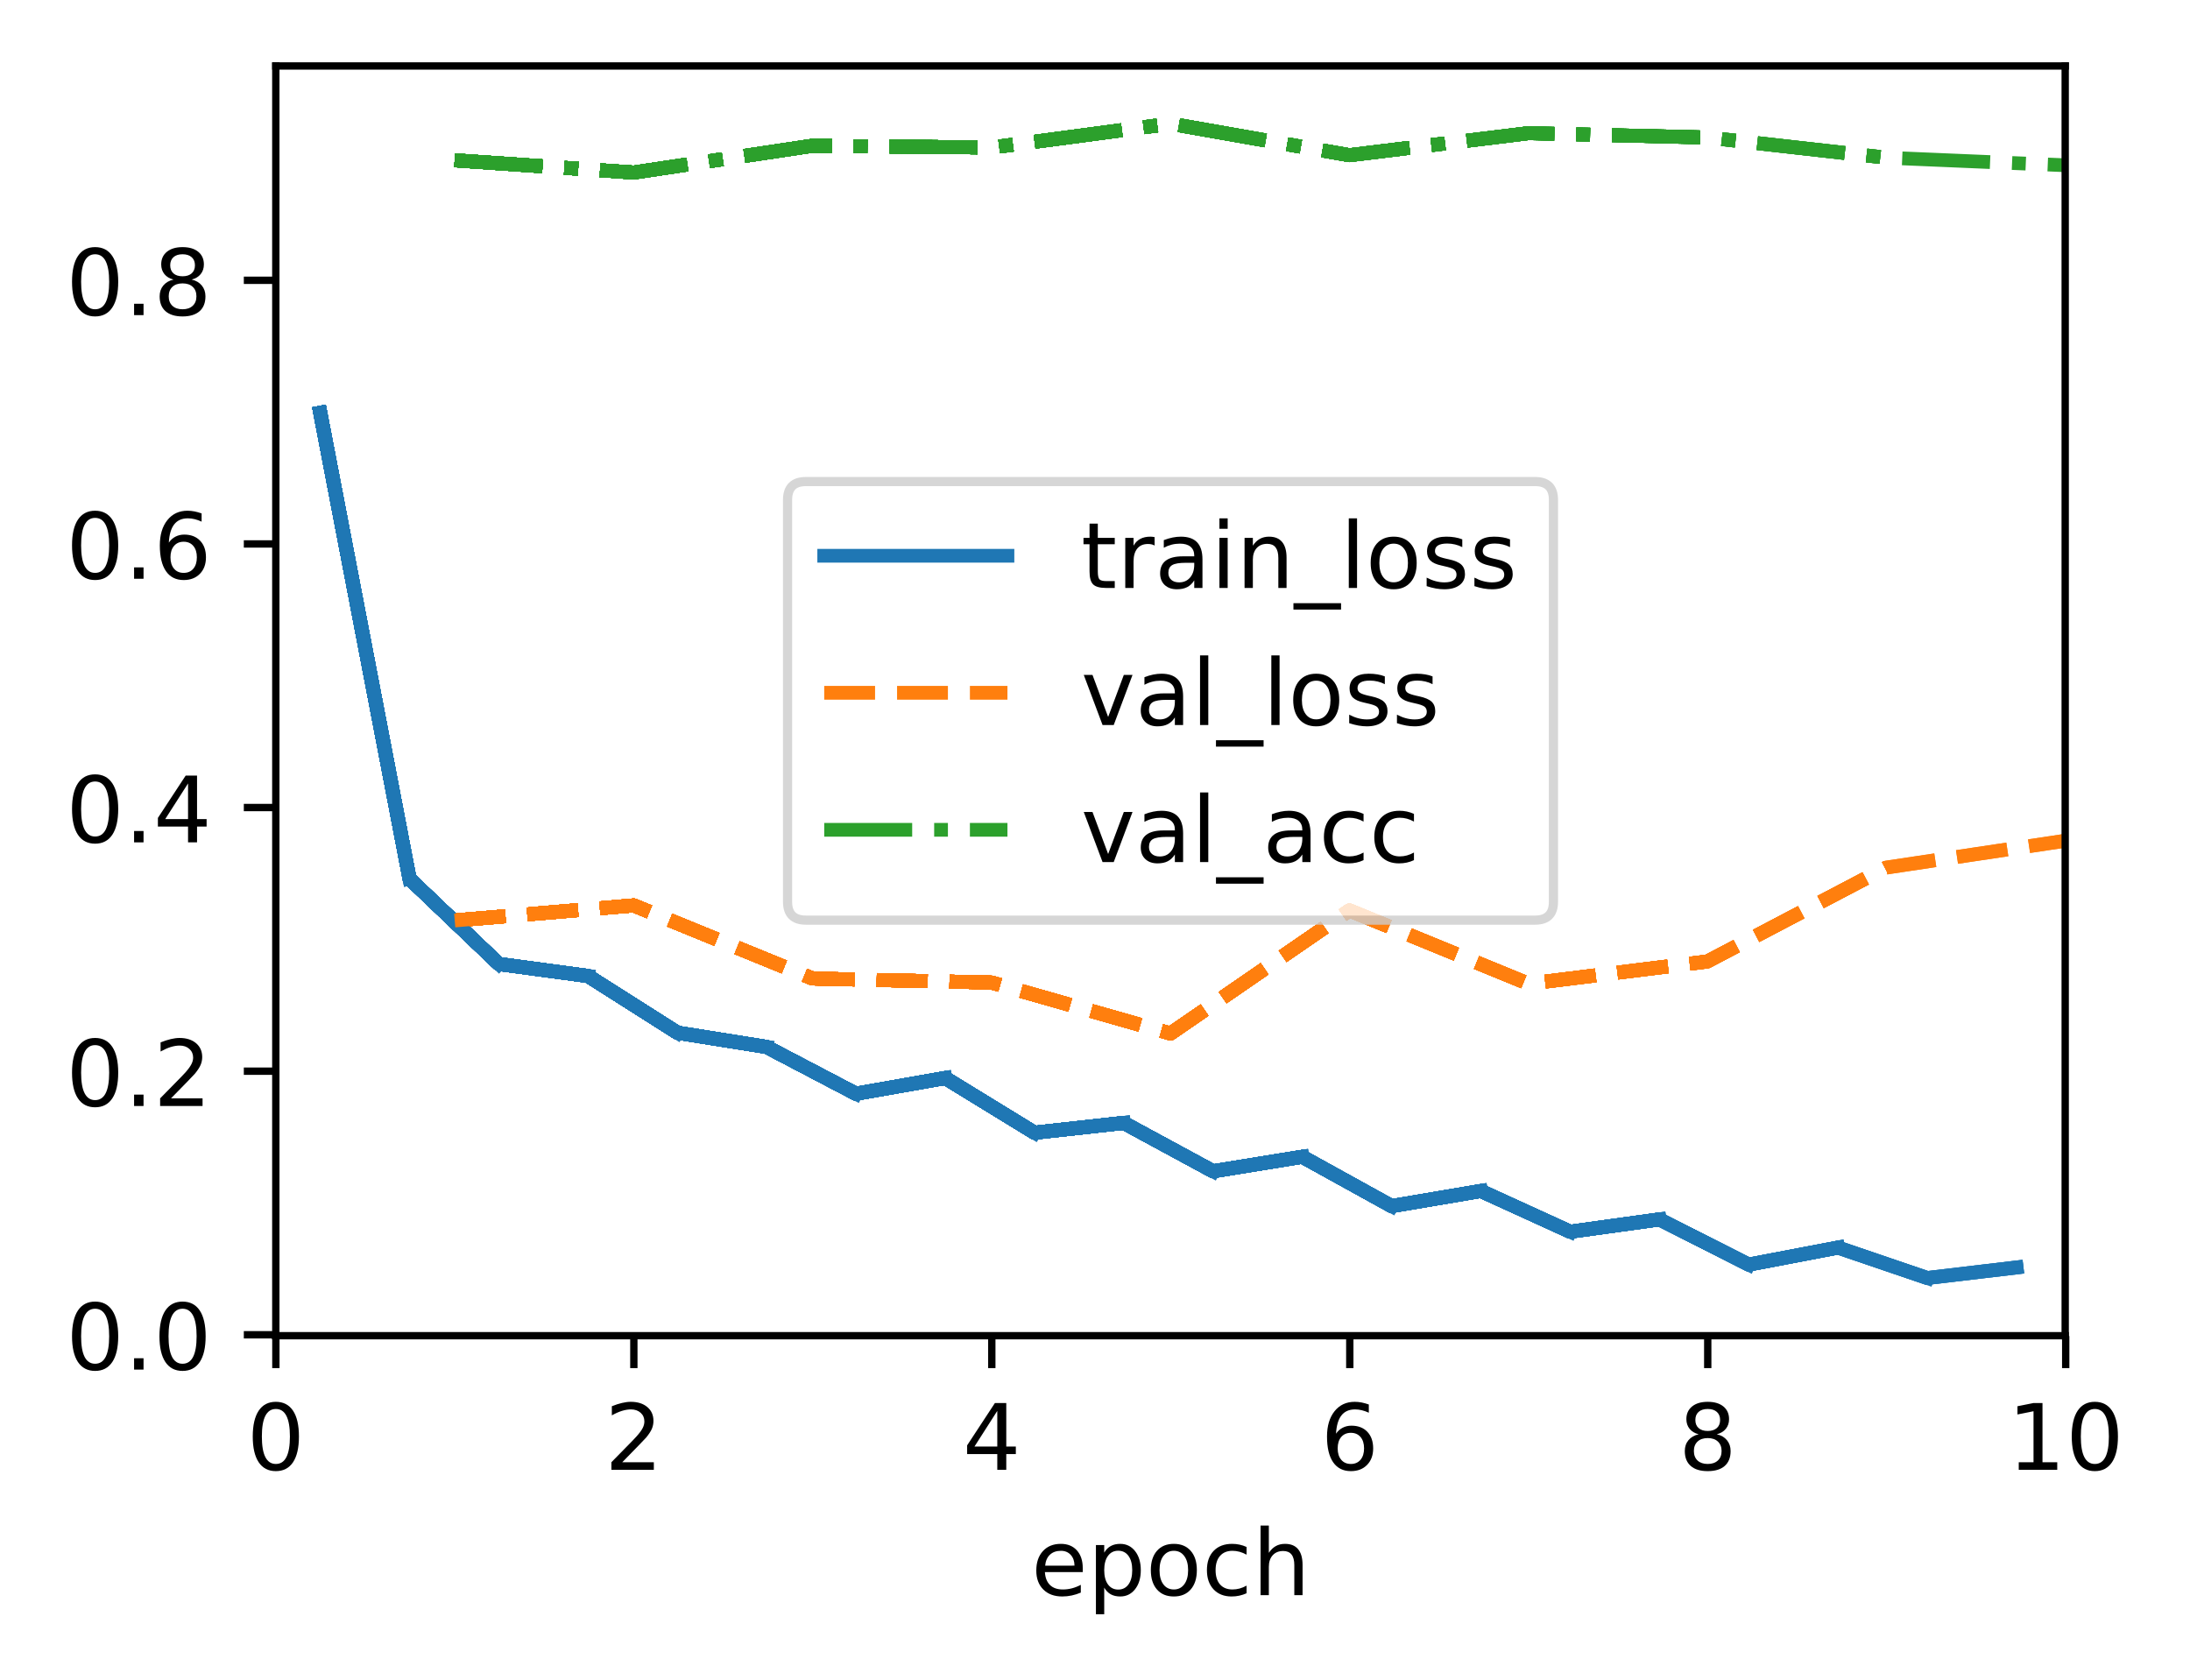 <?xml version="1.0" encoding="UTF-8"?>
<svg xmlns="http://www.w3.org/2000/svg" xmlns:xlink="http://www.w3.org/1999/xlink" width="318.621" height="244.475" viewBox="0 0 318.621 244.475" version="1.1">
<rect x="0" y="0" width="318.621" height="244.475" fill="#333333" stroke="none"/>
<defs>
<clipPath id="clip1">
  <path d="M 65 121 L 300.539 121 L 300.539 152 L 65 152 Z M 65 121 "/>
</clipPath>
<clipPath id="clip2">
  <path d="M 65 121 L 300.539 121 L 300.539 152 L 65 152 Z M 65 121 "/>
</clipPath>
<clipPath id="clip3">
  <path d="M 65 17 L 300.539 17 L 300.539 27 L 65 27 Z M 65 17 "/>
</clipPath>
<filter id="alpha" filterUnits="objectBoundingBox" x="0%" y="0%" width="100%" height="100%">
  <feColorMatrix type="matrix" in="SourceGraphic" values="0 0 0 0 1 0 0 0 0 1 0 0 0 0 1 0 0 0 1 0"/>
</filter>
<mask id="mask0">
  <g filter="url(#alpha)">
<rect x="0" y="0" width="318.621" height="244.475" style="fill:rgb(0%,0%,0%);fill-opacity:0.8;stroke:none;"/>
  </g>
</mask>
<clipPath id="clip4">
  <rect x="0" y="0" width="319" height="245"/>
</clipPath>
<g id="surface5" clip-path="url(#clip4)">
<path style="fill-rule:nonzero;fill:rgb(100%,100%,100%);fill-opacity:1;stroke-width:1;stroke-linecap:butt;stroke-linejoin:miter;stroke:rgb(80%,80%,80%);stroke-opacity:1;stroke-miterlimit:4;" d="M 87.958 100.436 L 167.549 100.436 C 168.882 100.436 169.55 99.768 169.55 98.435 L 169.55 54.565 C 169.55 53.232 168.882 52.564 167.549 52.564 L 87.958 52.564 C 86.625 52.564 85.957 53.232 85.957 54.565 L 85.957 98.435 C 85.957 99.768 86.625 100.436 87.958 100.436 Z M 87.958 100.436 " transform="matrix(1.333,0,0,1.333,0,-0)"/>
</g>
</defs>
<g id="surface1">
<path style=" stroke:none;fill-rule:nonzero;fill:rgb(100%,100%,100%);fill-opacity:1;" d="M 0 244.477 L 318.621 244.477 L 318.621 0 L 0 0 Z M 0 244.477 "/>
<path style=" stroke:none;fill-rule:nonzero;fill:rgb(100%,100%,100%);fill-opacity:1;" d="M 40.137 194.398 L 300.539 194.398 L 300.539 9.602 L 40.137 9.602 Z M 40.137 194.398 "/>
<path style="fill:none;stroke-width:0.8;stroke-linecap:butt;stroke-linejoin:round;stroke:rgb(0%,0%,0%);stroke-opacity:1;stroke-miterlimit:4;" d="M -0.001 -0.001 L -0.001 3.5 " transform="matrix(1.333,0,0,1.333,40.137,194.4)"/>
<path style=" stroke:none;fill-rule:nonzero;fill:rgb(0%,0%,0%);fill-opacity:1;" d="M 40.133 205.012 C 39.457 205.012 38.949 205.344 38.605 206.012 C 38.266 206.676 38.098 207.676 38.098 209.016 C 38.098 210.348 38.266 211.348 38.605 212.012 C 38.949 212.68 39.457 213.012 40.133 213.012 C 40.816 213.012 41.328 212.68 41.668 212.012 C 42.008 211.348 42.18 210.348 42.18 209.016 C 42.18 207.676 42.008 206.676 41.668 206.012 C 41.328 205.344 40.816 205.012 40.133 205.012 Z M 40.133 203.969 C 41.223 203.969 42.055 204.398 42.633 205.262 C 43.207 206.125 43.492 207.375 43.492 209.016 C 43.492 210.652 43.207 211.898 42.633 212.762 C 42.055 213.625 41.223 214.055 40.133 214.055 C 39.043 214.055 38.211 213.625 37.637 212.762 C 37.062 211.898 36.773 210.652 36.773 209.016 C 36.773 207.375 37.062 206.125 37.637 205.262 C 38.211 204.398 39.043 203.969 40.133 203.969 Z M 40.133 203.969 "/>
<path style="fill:none;stroke-width:0.8;stroke-linecap:butt;stroke-linejoin:round;stroke:rgb(0%,0%,0%);stroke-opacity:1;stroke-miterlimit:4;" d="M 0.001 -0.001 L 0.001 3.5 " transform="matrix(1.333,0,0,1.333,92.217,194.4)"/>
<path style=" stroke:none;fill-rule:nonzero;fill:rgb(0%,0%,0%);fill-opacity:1;" d="M 90.535 212.758 L 95.125 212.758 L 95.125 213.863 L 88.953 213.863 L 88.953 212.758 C 89.453 212.242 90.133 211.547 90.992 210.68 C 91.855 209.809 92.398 209.246 92.617 208.992 C 93.039 208.523 93.332 208.121 93.5 207.793 C 93.668 207.465 93.75 207.145 93.75 206.828 C 93.75 206.309 93.57 205.891 93.207 205.566 C 92.844 205.238 92.371 205.074 91.789 205.074 C 91.379 205.074 90.941 205.148 90.484 205.289 C 90.027 205.434 89.539 205.648 89.016 205.941 L 89.016 204.613 C 89.547 204.398 90.043 204.238 90.5 204.133 C 90.961 204.023 91.383 203.969 91.766 203.969 C 92.773 203.969 93.574 204.223 94.172 204.727 C 94.773 205.227 95.07 205.898 95.07 206.742 C 95.07 207.141 94.996 207.52 94.848 207.879 C 94.699 208.234 94.426 208.656 94.031 209.145 C 93.922 209.27 93.578 209.633 92.996 210.234 C 92.414 210.836 91.594 211.68 90.535 212.758 Z M 90.535 212.758 "/>
<path style="fill:none;stroke-width:0.8;stroke-linecap:butt;stroke-linejoin:round;stroke:rgb(0%,0%,0%);stroke-opacity:1;stroke-miterlimit:4;" d="M -0 -0.001 L -0 3.5 " transform="matrix(1.333,0,0,1.333,144.297,194.4)"/>
<path style=" stroke:none;fill-rule:nonzero;fill:rgb(0%,0%,0%);fill-opacity:1;" d="M 145.094 205.289 L 141.773 210.48 L 145.094 210.48 Z M 144.75 204.145 L 146.402 204.145 L 146.402 210.48 L 147.793 210.48 L 147.793 211.574 L 146.402 211.574 L 146.402 213.863 L 145.094 213.863 L 145.094 211.574 L 140.707 211.574 L 140.707 210.305 Z M 144.75 204.145 "/>
<path style="fill:none;stroke-width:0.8;stroke-linecap:butt;stroke-linejoin:round;stroke:rgb(0%,0%,0%);stroke-opacity:1;stroke-miterlimit:4;" d="M 0.001 -0.001 L 0.001 3.5 " transform="matrix(1.333,0,0,1.333,196.378,194.4)"/>
<path style=" stroke:none;fill-rule:nonzero;fill:rgb(0%,0%,0%);fill-opacity:1;" d="M 196.539 208.48 C 195.949 208.48 195.48 208.684 195.133 209.086 C 194.789 209.492 194.617 210.043 194.617 210.746 C 194.617 211.445 194.789 211.996 195.133 212.402 C 195.48 212.809 195.949 213.012 196.539 213.012 C 197.129 213.012 197.594 212.809 197.941 212.402 C 198.285 211.996 198.457 211.445 198.457 210.746 C 198.457 210.043 198.285 209.492 197.941 209.086 C 197.594 208.684 197.129 208.48 196.539 208.48 Z M 199.148 204.359 L 199.148 205.555 C 198.816 205.402 198.484 205.281 198.148 205.199 C 197.812 205.117 197.48 205.074 197.148 205.074 C 196.281 205.074 195.617 205.367 195.16 205.953 C 194.703 206.539 194.441 207.426 194.375 208.609 C 194.633 208.234 194.953 207.941 195.34 207.742 C 195.727 207.539 196.152 207.441 196.613 207.441 C 197.59 207.441 198.363 207.734 198.93 208.328 C 199.496 208.922 199.781 209.727 199.781 210.746 C 199.781 211.746 199.484 212.547 198.895 213.148 C 198.305 213.754 197.52 214.055 196.539 214.055 C 195.414 214.055 194.555 213.625 193.957 212.762 C 193.363 211.898 193.066 210.652 193.066 209.016 C 193.066 207.477 193.434 206.254 194.16 205.34 C 194.891 204.426 195.867 203.969 197.098 203.969 C 197.426 203.969 197.762 204 198.098 204.066 C 198.434 204.133 198.781 204.23 199.148 204.359 Z M 199.148 204.359 "/>
<path style="fill:none;stroke-width:0.8;stroke-linecap:butt;stroke-linejoin:round;stroke:rgb(0%,0%,0%);stroke-opacity:1;stroke-miterlimit:4;" d="M -0 -0.001 L -0 3.5 " transform="matrix(1.333,0,0,1.333,248.457,194.4)"/>
<path style=" stroke:none;fill-rule:nonzero;fill:rgb(0%,0%,0%);fill-opacity:1;" d="M 248.453 209.246 C 247.828 209.246 247.336 209.414 246.977 209.75 C 246.621 210.086 246.441 210.543 246.441 211.129 C 246.441 211.715 246.621 212.176 246.977 212.512 C 247.336 212.844 247.828 213.012 248.453 213.012 C 249.078 213.012 249.57 212.844 249.93 212.508 C 250.293 212.172 250.473 211.711 250.473 211.129 C 250.473 210.543 250.293 210.086 249.934 209.75 C 249.578 209.414 249.082 209.246 248.453 209.246 Z M 247.141 208.691 C 246.574 208.551 246.137 208.289 245.82 207.902 C 245.508 207.516 245.348 207.043 245.348 206.488 C 245.348 205.711 245.625 205.098 246.18 204.645 C 246.734 204.195 247.492 203.969 248.453 203.969 C 249.422 203.969 250.18 204.195 250.734 204.645 C 251.285 205.098 251.559 205.711 251.559 206.488 C 251.559 207.043 251.402 207.516 251.086 207.902 C 250.773 208.289 250.336 208.551 249.777 208.691 C 250.41 208.836 250.902 209.125 251.254 209.555 C 251.609 209.984 251.785 210.508 251.785 211.129 C 251.785 212.07 251.5 212.797 250.926 213.301 C 250.348 213.805 249.527 214.055 248.453 214.055 C 247.383 214.055 246.559 213.805 245.984 213.301 C 245.406 212.797 245.121 212.07 245.121 211.129 C 245.121 210.508 245.297 209.984 245.652 209.555 C 246.012 209.125 246.504 208.836 247.141 208.691 Z M 246.656 206.613 C 246.656 207.117 246.812 207.508 247.129 207.789 C 247.445 208.07 247.887 208.211 248.453 208.211 C 249.02 208.211 249.461 208.07 249.777 207.789 C 250.098 207.508 250.258 207.117 250.258 206.613 C 250.258 206.109 250.098 205.715 249.777 205.434 C 249.461 205.152 249.02 205.012 248.453 205.012 C 247.887 205.012 247.445 205.152 247.129 205.434 C 246.812 205.715 246.656 206.109 246.656 206.613 Z M 246.656 206.613 "/>
<path style="fill:none;stroke-width:0.8;stroke-linecap:butt;stroke-linejoin:round;stroke:rgb(0%,0%,0%);stroke-opacity:1;stroke-miterlimit:4;" d="M 0.001 -0.001 L 0.001 3.5 " transform="matrix(1.333,0,0,1.333,300.537,194.4)"/>
<path style=" stroke:none;fill-rule:nonzero;fill:rgb(0%,0%,0%);fill-opacity:1;" d="M 293.707 212.758 L 295.855 212.758 L 295.855 205.34 L 293.52 205.809 L 293.52 204.613 L 295.844 204.145 L 297.16 204.145 L 297.16 212.758 L 299.305 212.758 L 299.305 213.863 L 293.707 213.863 Z M 293.707 212.758 "/>
<path style=" stroke:none;fill-rule:nonzero;fill:rgb(0%,0%,0%);fill-opacity:1;" d="M 304.773 205.012 C 304.098 205.012 303.59 205.344 303.246 206.012 C 302.906 206.676 302.738 207.676 302.738 209.016 C 302.738 210.348 302.906 211.348 303.246 212.012 C 303.59 212.68 304.098 213.012 304.773 213.012 C 305.457 213.012 305.969 212.68 306.309 212.012 C 306.648 211.348 306.82 210.348 306.82 209.016 C 306.82 207.676 306.648 206.676 306.309 206.012 C 305.969 205.344 305.457 205.012 304.773 205.012 Z M 304.773 203.969 C 305.863 203.969 306.699 204.398 307.273 205.262 C 307.848 206.125 308.137 207.375 308.137 209.016 C 308.137 210.652 307.848 211.898 307.273 212.762 C 306.699 213.625 305.863 214.055 304.773 214.055 C 303.688 214.055 302.855 213.625 302.277 212.762 C 301.703 211.898 301.418 210.652 301.418 209.016 C 301.418 207.375 301.703 206.125 302.277 205.262 C 302.855 204.398 303.688 203.969 304.773 203.969 Z M 304.773 203.969 "/>
<path style=" stroke:none;fill-rule:nonzero;fill:rgb(0%,0%,0%);fill-opacity:1;" d="M 157.527 228.156 L 157.527 228.742 L 152.02 228.742 C 152.07 229.566 152.32 230.195 152.766 230.629 C 153.211 231.059 153.828 231.273 154.621 231.273 C 155.082 231.273 155.527 231.219 155.961 231.105 C 156.391 230.992 156.82 230.824 157.246 230.598 L 157.246 231.73 C 156.816 231.914 156.375 232.051 155.926 232.148 C 155.473 232.242 155.016 232.293 154.551 232.293 C 153.387 232.293 152.465 231.953 151.789 231.277 C 151.109 230.598 150.77 229.684 150.77 228.527 C 150.77 227.336 151.09 226.387 151.734 225.688 C 152.379 224.984 153.25 224.637 154.344 224.637 C 155.324 224.637 156.102 224.953 156.672 225.582 C 157.242 226.215 157.527 227.07 157.527 228.156 Z M 156.328 227.805 C 156.32 227.148 156.137 226.629 155.777 226.238 C 155.422 225.848 154.945 225.648 154.355 225.648 C 153.688 225.648 153.152 225.84 152.754 226.215 C 152.352 226.594 152.121 227.125 152.059 227.812 Z M 156.328 227.805 "/>
<path style=" stroke:none;fill-rule:nonzero;fill:rgb(0%,0%,0%);fill-opacity:1;" d="M 160.652 231.008 L 160.652 234.875 L 159.445 234.875 L 159.445 224.809 L 160.652 224.809 L 160.652 225.918 C 160.902 225.484 161.223 225.16 161.605 224.953 C 161.988 224.742 162.449 224.637 162.98 224.637 C 163.867 224.637 164.586 224.988 165.141 225.691 C 165.695 226.391 165.973 227.316 165.973 228.461 C 165.973 229.609 165.695 230.535 165.141 231.238 C 164.586 231.941 163.867 232.293 162.98 232.293 C 162.449 232.293 161.988 232.188 161.605 231.977 C 161.223 231.766 160.902 231.441 160.652 231.008 Z M 164.727 228.461 C 164.727 227.582 164.547 226.891 164.184 226.391 C 163.82 225.887 163.324 225.637 162.691 225.637 C 162.055 225.637 161.559 225.887 161.195 226.391 C 160.832 226.891 160.652 227.582 160.652 228.461 C 160.652 229.344 160.832 230.035 161.195 230.535 C 161.559 231.035 162.055 231.289 162.691 231.289 C 163.324 231.289 163.82 231.035 164.184 230.535 C 164.547 230.035 164.727 229.344 164.727 228.461 Z M 164.727 228.461 "/>
<path style=" stroke:none;fill-rule:nonzero;fill:rgb(0%,0%,0%);fill-opacity:1;" d="M 170.781 225.648 C 170.141 225.648 169.633 225.902 169.258 226.402 C 168.883 226.902 168.699 227.59 168.699 228.461 C 168.699 229.336 168.883 230.023 169.254 230.523 C 169.625 231.023 170.137 231.273 170.781 231.273 C 171.422 231.273 171.926 231.023 172.297 230.52 C 172.672 230.016 172.859 229.332 172.859 228.461 C 172.859 227.598 172.672 226.914 172.297 226.41 C 171.926 225.902 171.422 225.648 170.781 225.648 Z M 170.781 224.637 C 171.824 224.637 172.641 224.973 173.234 225.652 C 173.832 226.328 174.129 227.266 174.129 228.461 C 174.129 229.656 173.832 230.594 173.234 231.273 C 172.641 231.953 171.824 232.293 170.781 232.293 C 169.734 232.293 168.914 231.953 168.324 231.273 C 167.73 230.594 167.434 229.656 167.434 228.461 C 167.434 227.266 167.73 226.328 168.324 225.652 C 168.914 224.973 169.734 224.637 170.781 224.637 Z M 170.781 224.637 "/>
<path style=" stroke:none;fill-rule:nonzero;fill:rgb(0%,0%,0%);fill-opacity:1;" d="M 181.363 225.09 L 181.363 226.211 C 181.023 226.023 180.684 225.883 180.344 225.789 C 180.004 225.695 179.66 225.648 179.312 225.648 C 178.535 225.648 177.93 225.898 177.5 226.391 C 177.07 226.883 176.855 227.57 176.855 228.461 C 176.855 229.352 177.07 230.043 177.5 230.539 C 177.93 231.027 178.535 231.273 179.312 231.273 C 179.66 231.273 180.004 231.227 180.344 231.137 C 180.684 231.043 181.023 230.902 181.363 230.715 L 181.363 231.824 C 181.027 231.977 180.68 232.094 180.32 232.172 C 179.965 232.254 179.586 232.293 179.18 232.293 C 178.082 232.293 177.207 231.945 176.562 231.258 C 175.914 230.566 175.594 229.633 175.594 228.461 C 175.594 227.273 175.918 226.34 176.57 225.66 C 177.227 224.977 178.121 224.637 179.258 224.637 C 179.629 224.637 179.988 224.672 180.34 224.75 C 180.691 224.824 181.031 224.938 181.363 225.09 Z M 181.363 225.09 "/>
<path style=" stroke:none;fill-rule:nonzero;fill:rgb(0%,0%,0%);fill-opacity:1;" d="M 189.508 227.699 L 189.508 232.102 L 188.309 232.102 L 188.309 227.738 C 188.309 227.051 188.176 226.535 187.906 226.191 C 187.637 225.848 187.23 225.676 186.695 225.676 C 186.047 225.676 185.535 225.883 185.164 226.297 C 184.789 226.707 184.602 227.27 184.602 227.98 L 184.602 232.102 L 183.398 232.102 L 183.398 221.973 L 184.602 221.973 L 184.602 225.945 C 184.891 225.504 185.227 225.176 185.617 224.961 C 186.004 224.742 186.453 224.637 186.961 224.637 C 187.797 224.637 188.434 224.895 188.859 225.414 C 189.293 225.93 189.508 226.691 189.508 227.699 Z M 189.508 227.699 "/>
<path style="fill:none;stroke-width:0.8;stroke-linecap:butt;stroke-linejoin:round;stroke:rgb(0%,0%,0%);stroke-opacity:1;stroke-miterlimit:4;" d="M -0.001 -0.001 L -3.499 -0.001 " transform="matrix(1.333,0,0,1.333,40.137,194.216)"/>
<path style=" stroke:none;fill-rule:nonzero;fill:rgb(0%,0%,0%);fill-opacity:1;" d="M 13.836 190.426 C 13.16 190.426 12.652 190.762 12.309 191.426 C 11.969 192.094 11.801 193.094 11.801 194.434 C 11.801 195.766 11.969 196.762 12.309 197.43 C 12.652 198.098 13.16 198.43 13.836 198.43 C 14.52 198.43 15.031 198.098 15.371 197.43 C 15.711 196.762 15.883 195.766 15.883 194.434 C 15.883 193.094 15.711 192.094 15.371 191.426 C 15.031 190.762 14.52 190.426 13.836 190.426 Z M 13.836 189.387 C 14.93 189.387 15.762 189.816 16.336 190.68 C 16.91 191.539 17.199 192.793 17.199 194.434 C 17.199 196.066 16.91 197.316 16.336 198.18 C 15.762 199.039 14.93 199.473 13.836 199.473 C 12.75 199.473 11.918 199.039 11.34 198.18 C 10.766 197.316 10.48 196.066 10.48 194.434 C 10.48 192.793 10.766 191.539 11.34 190.68 C 11.918 189.816 12.75 189.387 13.836 189.387 Z M 13.836 189.387 "/>
<path style=" stroke:none;fill-rule:nonzero;fill:rgb(0%,0%,0%);fill-opacity:1;" d="M 19.508 197.629 L 20.883 197.629 L 20.883 199.281 L 19.508 199.281 Z M 19.508 197.629 "/>
<path style=" stroke:none;fill-rule:nonzero;fill:rgb(0%,0%,0%);fill-opacity:1;" d="M 26.559 190.426 C 25.883 190.426 25.375 190.762 25.031 191.426 C 24.691 192.094 24.52 193.094 24.52 194.434 C 24.52 195.766 24.691 196.762 25.031 197.43 C 25.375 198.098 25.883 198.43 26.559 198.43 C 27.242 198.43 27.75 198.098 28.094 197.43 C 28.434 196.762 28.605 195.766 28.605 194.434 C 28.605 193.094 28.434 192.094 28.094 191.426 C 27.75 190.762 27.242 190.426 26.559 190.426 Z M 26.559 189.387 C 27.648 189.387 28.48 189.816 29.059 190.68 C 29.633 191.539 29.918 192.793 29.918 194.434 C 29.918 196.066 29.633 197.316 29.059 198.18 C 28.48 199.039 27.648 199.473 26.559 199.473 C 25.469 199.473 24.637 199.039 24.062 198.18 C 23.488 197.316 23.199 196.066 23.199 194.434 C 23.199 192.793 23.488 191.539 24.062 190.68 C 24.637 189.816 25.469 189.387 26.559 189.387 Z M 26.559 189.387 "/>
<path style="fill:none;stroke-width:0.8;stroke-linecap:butt;stroke-linejoin:round;stroke:rgb(0%,0%,0%);stroke-opacity:1;stroke-miterlimit:4;" d="M -0.001 0 L -3.499 0 " transform="matrix(1.333,0,0,1.333,40.137,155.859)"/>
<path style=" stroke:none;fill-rule:nonzero;fill:rgb(0%,0%,0%);fill-opacity:1;" d="M 13.836 152.07 C 13.16 152.07 12.652 152.402 12.309 153.07 C 11.969 153.734 11.801 154.738 11.801 156.074 C 11.801 157.406 11.969 158.406 12.309 159.07 C 12.652 159.738 13.16 160.07 13.836 160.07 C 14.52 160.07 15.031 159.738 15.371 159.07 C 15.711 158.406 15.883 157.406 15.883 156.074 C 15.883 154.738 15.711 153.734 15.371 153.07 C 15.031 152.402 14.52 152.07 13.836 152.07 Z M 13.836 151.027 C 14.93 151.027 15.762 151.461 16.336 152.32 C 16.91 153.184 17.199 154.434 17.199 156.074 C 17.199 157.711 16.91 158.961 16.336 159.82 C 15.762 160.684 14.93 161.113 13.836 161.113 C 12.75 161.113 11.918 160.684 11.34 159.82 C 10.766 158.961 10.48 157.711 10.48 156.074 C 10.48 154.434 10.766 153.184 11.34 152.32 C 11.918 151.461 12.75 151.027 13.836 151.027 Z M 13.836 151.027 "/>
<path style=" stroke:none;fill-rule:nonzero;fill:rgb(0%,0%,0%);fill-opacity:1;" d="M 19.508 159.27 L 20.883 159.27 L 20.883 160.926 L 19.508 160.926 Z M 19.508 159.27 "/>
<path style=" stroke:none;fill-rule:nonzero;fill:rgb(0%,0%,0%);fill-opacity:1;" d="M 24.879 159.816 L 29.469 159.816 L 29.469 160.926 L 23.297 160.926 L 23.297 159.816 C 23.797 159.301 24.477 158.609 25.34 157.738 C 26.199 156.867 26.742 156.305 26.965 156.055 C 27.383 155.582 27.676 155.18 27.844 154.852 C 28.012 154.527 28.098 154.203 28.098 153.887 C 28.098 153.371 27.914 152.949 27.551 152.625 C 27.191 152.297 26.719 152.133 26.137 152.133 C 25.723 152.133 25.289 152.207 24.828 152.348 C 24.371 152.492 23.883 152.711 23.363 153 L 23.363 151.672 C 23.891 151.461 24.387 151.301 24.848 151.191 C 25.309 151.082 25.73 151.027 26.109 151.027 C 27.117 151.027 27.922 151.281 28.52 151.785 C 29.117 152.289 29.418 152.961 29.418 153.801 C 29.418 154.203 29.344 154.582 29.191 154.938 C 29.043 155.297 28.77 155.719 28.375 156.203 C 28.266 156.328 27.922 156.695 27.34 157.297 C 26.758 157.898 25.938 158.738 24.879 159.816 Z M 24.879 159.816 "/>
<path style="fill:none;stroke-width:0.8;stroke-linecap:butt;stroke-linejoin:round;stroke:rgb(0%,0%,0%);stroke-opacity:1;stroke-miterlimit:4;" d="M -0.001 -0.001 L -3.499 -0.001 " transform="matrix(1.333,0,0,1.333,40.137,117.501)"/>
<path style=" stroke:none;fill-rule:nonzero;fill:rgb(0%,0%,0%);fill-opacity:1;" d="M 13.836 113.711 C 13.16 113.711 12.652 114.047 12.309 114.711 C 11.969 115.379 11.801 116.379 11.801 117.719 C 11.801 119.047 11.969 120.047 12.309 120.715 C 12.652 121.383 13.16 121.715 13.836 121.715 C 14.52 121.715 15.031 121.383 15.371 120.715 C 15.711 120.047 15.883 119.047 15.883 117.719 C 15.883 116.379 15.711 115.379 15.371 114.711 C 15.031 114.047 14.52 113.711 13.836 113.711 Z M 13.836 112.672 C 14.93 112.672 15.762 113.102 16.336 113.965 C 16.91 114.824 17.199 116.078 17.199 117.719 C 17.199 119.352 16.91 120.602 16.336 121.465 C 15.762 122.324 14.93 122.758 13.836 122.758 C 12.75 122.758 11.918 122.324 11.34 121.465 C 10.766 120.602 10.48 119.352 10.48 117.719 C 10.48 116.078 10.766 114.824 11.34 113.965 C 11.918 113.102 12.75 112.672 13.836 112.672 Z M 13.836 112.672 "/>
<path style=" stroke:none;fill-rule:nonzero;fill:rgb(0%,0%,0%);fill-opacity:1;" d="M 19.508 120.914 L 20.883 120.914 L 20.883 122.566 L 19.508 122.566 Z M 19.508 120.914 "/>
<path style=" stroke:none;fill-rule:nonzero;fill:rgb(0%,0%,0%);fill-opacity:1;" d="M 27.359 113.992 L 24.039 119.18 L 27.359 119.18 Z M 27.016 112.848 L 28.668 112.848 L 28.668 119.18 L 30.059 119.18 L 30.059 120.273 L 28.668 120.273 L 28.668 122.566 L 27.359 122.566 L 27.359 120.273 L 22.973 120.273 L 22.973 119.008 Z M 27.016 112.848 "/>
<path style="fill:none;stroke-width:0.8;stroke-linecap:butt;stroke-linejoin:round;stroke:rgb(0%,0%,0%);stroke-opacity:1;stroke-miterlimit:4;" d="M -0.001 0.001 L -3.499 0.001 " transform="matrix(1.333,0,0,1.333,40.137,79.144)"/>
<path style=" stroke:none;fill-rule:nonzero;fill:rgb(0%,0%,0%);fill-opacity:1;" d="M 13.836 75.355 C 13.16 75.355 12.652 75.688 12.309 76.355 C 11.969 77.02 11.801 78.023 11.801 79.359 C 11.801 80.691 11.969 81.691 12.309 82.355 C 12.652 83.023 13.16 83.355 13.836 83.355 C 14.52 83.355 15.031 83.023 15.371 82.355 C 15.711 81.691 15.883 80.691 15.883 79.359 C 15.883 78.023 15.711 77.02 15.371 76.355 C 15.031 75.688 14.52 75.355 13.836 75.355 Z M 13.836 74.312 C 14.93 74.312 15.762 74.746 16.336 75.605 C 16.91 76.469 17.199 77.719 17.199 79.359 C 17.199 80.996 16.91 82.246 16.336 83.105 C 15.762 83.969 14.93 84.398 13.836 84.398 C 12.75 84.398 11.918 83.969 11.34 83.105 C 10.766 82.246 10.48 80.996 10.48 79.359 C 10.48 77.719 10.766 76.469 11.34 75.605 C 11.918 74.746 12.75 74.312 13.836 74.312 Z M 13.836 74.312 "/>
<path style=" stroke:none;fill-rule:nonzero;fill:rgb(0%,0%,0%);fill-opacity:1;" d="M 19.508 82.555 L 20.883 82.555 L 20.883 84.211 L 19.508 84.211 Z M 19.508 82.555 "/>
<path style=" stroke:none;fill-rule:nonzero;fill:rgb(0%,0%,0%);fill-opacity:1;" d="M 26.723 78.824 C 26.133 78.824 25.664 79.027 25.32 79.434 C 24.977 79.836 24.801 80.387 24.801 81.09 C 24.801 81.789 24.977 82.344 25.32 82.75 C 25.664 83.156 26.133 83.355 26.723 83.355 C 27.312 83.355 27.781 83.156 28.125 82.75 C 28.469 82.344 28.641 81.789 28.641 81.09 C 28.641 80.387 28.469 79.836 28.125 79.434 C 27.781 79.027 27.312 78.824 26.723 78.824 Z M 29.332 74.703 L 29.332 75.902 C 29.004 75.746 28.672 75.625 28.332 75.543 C 27.996 75.461 27.664 75.418 27.332 75.418 C 26.465 75.418 25.801 75.711 25.344 76.301 C 24.887 76.887 24.625 77.77 24.562 78.957 C 24.816 78.578 25.137 78.289 25.523 78.086 C 25.91 77.887 26.336 77.785 26.801 77.785 C 27.777 77.785 28.547 78.082 29.113 78.676 C 29.684 79.266 29.965 80.07 29.965 81.09 C 29.965 82.09 29.672 82.891 29.078 83.496 C 28.488 84.098 27.703 84.398 26.723 84.398 C 25.598 84.398 24.738 83.969 24.145 83.105 C 23.551 82.246 23.254 80.996 23.254 79.359 C 23.254 77.824 23.617 76.598 24.348 75.684 C 25.074 74.77 26.055 74.312 27.281 74.312 C 27.613 74.312 27.945 74.348 28.281 74.41 C 28.617 74.477 28.969 74.574 29.332 74.703 Z M 29.332 74.703 "/>
<path style="fill:none;stroke-width:0.8;stroke-linecap:butt;stroke-linejoin:round;stroke:rgb(0%,0%,0%);stroke-opacity:1;stroke-miterlimit:4;" d="M -0.001 -0.001 L -3.499 -0.001 " transform="matrix(1.333,0,0,1.333,40.137,40.786)"/>
<path style=" stroke:none;fill-rule:nonzero;fill:rgb(0%,0%,0%);fill-opacity:1;" d="M 13.836 36.996 C 13.16 36.996 12.652 37.332 12.309 37.996 C 11.969 38.664 11.801 39.664 11.801 41 C 11.801 42.332 11.969 43.332 12.309 44 C 12.652 44.668 13.16 45 13.836 45 C 14.52 45 15.031 44.668 15.371 44 C 15.711 43.332 15.883 42.332 15.883 41 C 15.883 39.664 15.711 38.664 15.371 37.996 C 15.031 37.332 14.52 36.996 13.836 36.996 Z M 13.836 35.957 C 14.93 35.957 15.762 36.387 16.336 37.25 C 16.91 38.109 17.199 39.363 17.199 41 C 17.199 42.637 16.91 43.887 16.336 44.75 C 15.762 45.609 14.93 46.043 13.836 46.043 C 12.75 46.043 11.918 45.609 11.34 44.75 C 10.766 43.887 10.48 42.637 10.48 41 C 10.48 39.363 10.766 38.109 11.34 37.25 C 11.918 36.387 12.75 35.957 13.836 35.957 Z M 13.836 35.957 "/>
<path style=" stroke:none;fill-rule:nonzero;fill:rgb(0%,0%,0%);fill-opacity:1;" d="M 19.508 44.199 L 20.883 44.199 L 20.883 45.852 L 19.508 45.852 Z M 19.508 44.199 "/>
<path style=" stroke:none;fill-rule:nonzero;fill:rgb(0%,0%,0%);fill-opacity:1;" d="M 26.559 41.234 C 25.934 41.234 25.441 41.402 25.082 41.738 C 24.727 42.07 24.547 42.531 24.547 43.117 C 24.547 43.703 24.727 44.164 25.082 44.496 C 25.441 44.832 25.934 45 26.559 45 C 27.184 45 27.676 44.832 28.035 44.496 C 28.398 44.156 28.578 43.699 28.578 43.117 C 28.578 42.531 28.398 42.07 28.039 41.738 C 27.684 41.402 27.188 41.234 26.559 41.234 Z M 25.246 40.676 C 24.68 40.539 24.242 40.277 23.926 39.891 C 23.613 39.5 23.453 39.031 23.453 38.477 C 23.453 37.699 23.73 37.086 24.285 36.633 C 24.84 36.184 25.598 35.957 26.559 35.957 C 27.527 35.957 28.285 36.184 28.84 36.633 C 29.391 37.086 29.664 37.699 29.664 38.477 C 29.664 39.031 29.508 39.5 29.191 39.891 C 28.879 40.277 28.441 40.539 27.883 40.676 C 28.516 40.824 29.008 41.113 29.359 41.543 C 29.715 41.973 29.891 42.496 29.891 43.117 C 29.891 44.059 29.605 44.781 29.031 45.289 C 28.453 45.789 27.633 46.043 26.559 46.043 C 25.488 46.043 24.664 45.789 24.09 45.289 C 23.512 44.781 23.227 44.059 23.227 43.117 C 23.227 42.496 23.402 41.973 23.758 41.543 C 24.117 41.113 24.609 40.824 25.246 40.676 Z M 24.762 38.602 C 24.762 39.102 24.922 39.496 25.234 39.777 C 25.551 40.059 25.992 40.199 26.559 40.199 C 27.125 40.199 27.566 40.059 27.883 39.777 C 28.203 39.496 28.363 39.102 28.363 38.602 C 28.363 38.094 28.203 37.703 27.883 37.422 C 27.566 37.137 27.125 36.996 26.559 36.996 C 25.992 36.996 25.551 37.137 25.234 37.422 C 24.922 37.703 24.762 38.094 24.762 38.602 Z M 24.762 38.602 "/>
<path style="fill:none;stroke-width:1.5;stroke-linecap:square;stroke-linejoin:round;stroke:rgb(12.157%,46.667%,70.588%);stroke-opacity:1;stroke-miterlimit:4;" d="M 34.954 45.056 L 34.954 45.056 M 34.954 45.056 " transform="matrix(1.333,0,0,1.333,0,-0)"/>
<path style="fill:none;stroke-width:1.5;stroke-linecap:square;stroke-linejoin:round;stroke:rgb(12.157%,46.667%,70.588%);stroke-opacity:1;stroke-miterlimit:4;" d="M 34.954 45.056 L 44.698 95.921 " transform="matrix(1.333,0,0,1.333,0,-0)"/>
<path style="fill:none;stroke-width:1.5;stroke-linecap:square;stroke-linejoin:round;stroke:rgb(12.157%,46.667%,70.588%);stroke-opacity:1;stroke-miterlimit:4;" d="M 34.954 45.056 L 44.698 95.921 " transform="matrix(1.333,0,0,1.333,0,-0)"/>
<path style="fill:none;stroke-width:1.5;stroke-linecap:square;stroke-linejoin:round;stroke:rgb(12.157%,46.667%,70.588%);stroke-opacity:1;stroke-miterlimit:4;" d="M 34.954 45.056 L 44.698 95.921 " transform="matrix(1.333,0,0,1.333,0,-0)"/>
<path style="fill:none;stroke-width:1.5;stroke-linecap:square;stroke-linejoin:round;stroke:rgb(12.157%,46.667%,70.588%);stroke-opacity:1;stroke-miterlimit:4;" d="M 34.954 45.056 L 44.698 95.921 L 54.442 105.223 " transform="matrix(1.333,0,0,1.333,0,-0)"/>
<path style="fill:none;stroke-width:1.5;stroke-linecap:square;stroke-linejoin:round;stroke:rgb(12.157%,46.667%,70.588%);stroke-opacity:1;stroke-miterlimit:4;" d="M 34.954 45.056 L 44.698 95.921 L 54.442 105.223 L 64.187 106.538 " transform="matrix(1.333,0,0,1.333,0,-0)"/>
<path style="fill:none;stroke-width:1.5;stroke-linecap:square;stroke-linejoin:round;stroke:rgb(12.157%,46.667%,70.588%);stroke-opacity:1;stroke-miterlimit:4;" d="M 34.954 45.056 L 44.698 95.921 L 54.442 105.223 L 64.187 106.538 " transform="matrix(1.333,0,0,1.333,0,-0)"/>
<path style="fill:none;stroke-width:1.5;stroke-linecap:butt;stroke-linejoin:round;stroke:rgb(100%,49.804%,5.49%);stroke-opacity:1;stroke-dasharray:5.55,2.4;stroke-miterlimit:4;" d="M 49.632 100.474 L 69.164 98.83 " transform="matrix(1.333,0,0,1.333,0,-0)"/>
<path style="fill:none;stroke-width:1.5;stroke-linecap:square;stroke-linejoin:round;stroke:rgb(12.157%,46.667%,70.588%);stroke-opacity:1;stroke-miterlimit:4;" d="M 34.954 45.056 L 44.698 95.921 L 54.442 105.223 L 64.187 106.538 " transform="matrix(1.333,0,0,1.333,0,-0)"/>
<path style="fill:none;stroke-width:1.5;stroke-linecap:butt;stroke-linejoin:round;stroke:rgb(100%,49.804%,5.49%);stroke-opacity:1;stroke-dasharray:5.55,2.4;stroke-miterlimit:4;" d="M 49.632 100.474 L 69.164 98.83 " transform="matrix(1.333,0,0,1.333,0,-0)"/>
<path style="fill:none;stroke-width:1.5;stroke-linecap:butt;stroke-linejoin:round;stroke:rgb(17.255%,62.745%,17.255%);stroke-opacity:1;stroke-dasharray:9.6,2.4,1.5,2.4;stroke-miterlimit:4;" d="M 49.632 17.496 L 69.164 18.835 " transform="matrix(1.333,0,0,1.333,0,-0)"/>
<path style="fill:none;stroke-width:1.5;stroke-linecap:square;stroke-linejoin:round;stroke:rgb(12.157%,46.667%,70.588%);stroke-opacity:1;stroke-miterlimit:4;" d="M 34.954 45.056 L 44.698 95.921 L 54.442 105.223 L 64.187 106.538 L 73.931 112.726 " transform="matrix(1.333,0,0,1.333,0,-0)"/>
<path style="fill:none;stroke-width:1.5;stroke-linecap:butt;stroke-linejoin:round;stroke:rgb(100%,49.804%,5.49%);stroke-opacity:1;stroke-dasharray:5.55,2.4;stroke-miterlimit:4;" d="M 49.632 100.474 L 69.164 98.83 " transform="matrix(1.333,0,0,1.333,0,-0)"/>
<path style="fill:none;stroke-width:1.5;stroke-linecap:butt;stroke-linejoin:round;stroke:rgb(17.255%,62.745%,17.255%);stroke-opacity:1;stroke-dasharray:9.6,2.4,1.5,2.4;stroke-miterlimit:4;" d="M 49.632 17.496 L 69.164 18.835 " transform="matrix(1.333,0,0,1.333,0,-0)"/>
<path style="fill:none;stroke-width:1.5;stroke-linecap:square;stroke-linejoin:round;stroke:rgb(12.157%,46.667%,70.588%);stroke-opacity:1;stroke-miterlimit:4;" d="M 34.954 45.056 L 44.698 95.921 L 54.442 105.223 L 64.187 106.538 L 73.931 112.726 L 83.675 114.281 " transform="matrix(1.333,0,0,1.333,0,-0)"/>
<path style="fill:none;stroke-width:1.5;stroke-linecap:butt;stroke-linejoin:round;stroke:rgb(100%,49.804%,5.49%);stroke-opacity:1;stroke-dasharray:5.55,2.4;stroke-miterlimit:4;" d="M 49.632 100.474 L 69.164 98.83 " transform="matrix(1.333,0,0,1.333,0,-0)"/>
<path style="fill:none;stroke-width:1.5;stroke-linecap:butt;stroke-linejoin:round;stroke:rgb(17.255%,62.745%,17.255%);stroke-opacity:1;stroke-dasharray:9.6,2.4,1.5,2.4;stroke-miterlimit:4;" d="M 49.632 17.496 L 69.164 18.835 " transform="matrix(1.333,0,0,1.333,0,-0)"/>
<path style="fill:none;stroke-width:1.5;stroke-linecap:square;stroke-linejoin:round;stroke:rgb(12.157%,46.667%,70.588%);stroke-opacity:1;stroke-miterlimit:4;" d="M 34.954 45.056 L 44.698 95.921 L 54.442 105.223 L 64.187 106.538 L 73.931 112.726 L 83.675 114.281 " transform="matrix(1.333,0,0,1.333,0,-0)"/>
<path style="fill:none;stroke-width:1.5;stroke-linecap:butt;stroke-linejoin:round;stroke:rgb(100%,49.804%,5.49%);stroke-opacity:1;stroke-dasharray:5.55,2.4;stroke-miterlimit:4;" d="M 49.632 100.474 L 69.164 98.83 L 88.693 106.811 " transform="matrix(1.333,0,0,1.333,0,-0)"/>
<path style="fill:none;stroke-width:1.5;stroke-linecap:butt;stroke-linejoin:round;stroke:rgb(17.255%,62.745%,17.255%);stroke-opacity:1;stroke-dasharray:9.6,2.4,1.5,2.4;stroke-miterlimit:4;" d="M 49.632 17.496 L 69.164 18.835 " transform="matrix(1.333,0,0,1.333,0,-0)"/>
<path style="fill:none;stroke-width:1.5;stroke-linecap:square;stroke-linejoin:round;stroke:rgb(12.157%,46.667%,70.588%);stroke-opacity:1;stroke-miterlimit:4;" d="M 34.954 45.056 L 44.698 95.921 L 54.442 105.223 L 64.187 106.538 L 73.931 112.726 L 83.675 114.281 " transform="matrix(1.333,0,0,1.333,0,-0)"/>
<path style="fill:none;stroke-width:1.5;stroke-linecap:butt;stroke-linejoin:round;stroke:rgb(100%,49.804%,5.49%);stroke-opacity:1;stroke-dasharray:5.55,2.4;stroke-miterlimit:4;" d="M 49.632 100.474 L 69.164 98.83 L 88.693 106.811 " transform="matrix(1.333,0,0,1.333,0,-0)"/>
<path style="fill:none;stroke-width:1.5;stroke-linecap:butt;stroke-linejoin:round;stroke:rgb(17.255%,62.745%,17.255%);stroke-opacity:1;stroke-dasharray:9.6,2.4,1.5,2.4;stroke-miterlimit:4;" d="M 49.632 17.496 L 69.164 18.835 L 88.693 15.905 " transform="matrix(1.333,0,0,1.333,0,-0)"/>
<path style="fill:none;stroke-width:1.5;stroke-linecap:square;stroke-linejoin:round;stroke:rgb(12.157%,46.667%,70.588%);stroke-opacity:1;stroke-miterlimit:4;" d="M 34.954 45.056 L 44.698 95.921 L 54.442 105.223 L 64.187 106.538 L 73.931 112.726 L 83.675 114.281 L 93.419 119.385 " transform="matrix(1.333,0,0,1.333,0,-0)"/>
<path style="fill:none;stroke-width:1.5;stroke-linecap:butt;stroke-linejoin:round;stroke:rgb(100%,49.804%,5.49%);stroke-opacity:1;stroke-dasharray:5.55,2.4;stroke-miterlimit:4;" d="M 49.632 100.474 L 69.164 98.83 L 88.693 106.811 " transform="matrix(1.333,0,0,1.333,0,-0)"/>
<path style="fill:none;stroke-width:1.5;stroke-linecap:butt;stroke-linejoin:round;stroke:rgb(17.255%,62.745%,17.255%);stroke-opacity:1;stroke-dasharray:9.6,2.4,1.5,2.4;stroke-miterlimit:4;" d="M 49.632 17.496 L 69.164 18.835 L 88.693 15.905 " transform="matrix(1.333,0,0,1.333,0,-0)"/>
<path style="fill:none;stroke-width:1.5;stroke-linecap:square;stroke-linejoin:round;stroke:rgb(12.157%,46.667%,70.588%);stroke-opacity:1;stroke-miterlimit:4;" d="M 34.954 45.056 L 44.698 95.921 L 54.442 105.223 L 64.187 106.538 L 73.931 112.726 L 83.675 114.281 L 93.419 119.385 L 103.163 117.668 " transform="matrix(1.333,0,0,1.333,0,-0)"/>
<path style="fill:none;stroke-width:1.5;stroke-linecap:butt;stroke-linejoin:round;stroke:rgb(100%,49.804%,5.49%);stroke-opacity:1;stroke-dasharray:5.55,2.4;stroke-miterlimit:4;" d="M 49.632 100.474 L 69.164 98.83 L 88.693 106.811 " transform="matrix(1.333,0,0,1.333,0,-0)"/>
<path style="fill:none;stroke-width:1.5;stroke-linecap:butt;stroke-linejoin:round;stroke:rgb(17.255%,62.745%,17.255%);stroke-opacity:1;stroke-dasharray:9.6,2.4,1.5,2.4;stroke-miterlimit:4;" d="M 49.632 17.496 L 69.164 18.835 L 88.693 15.905 " transform="matrix(1.333,0,0,1.333,0,-0)"/>
<path style="fill:none;stroke-width:1.5;stroke-linecap:square;stroke-linejoin:round;stroke:rgb(12.157%,46.667%,70.588%);stroke-opacity:1;stroke-miterlimit:4;" d="M 34.954 45.056 L 44.698 95.921 L 54.442 105.223 L 64.187 106.538 L 73.931 112.726 L 83.675 114.281 L 93.419 119.385 L 103.163 117.668 " transform="matrix(1.333,0,0,1.333,0,-0)"/>
<path style="fill:none;stroke-width:1.5;stroke-linecap:butt;stroke-linejoin:round;stroke:rgb(100%,49.804%,5.49%);stroke-opacity:1;stroke-dasharray:5.55,2.4;stroke-miterlimit:4;" d="M 49.632 100.474 L 69.164 98.83 L 88.693 106.811 L 108.223 107.253 " transform="matrix(1.333,0,0,1.333,0,-0)"/>
<path style="fill:none;stroke-width:1.5;stroke-linecap:butt;stroke-linejoin:round;stroke:rgb(17.255%,62.745%,17.255%);stroke-opacity:1;stroke-dasharray:9.6,2.4,1.5,2.4;stroke-miterlimit:4;" d="M 49.632 17.496 L 69.164 18.835 L 88.693 15.905 " transform="matrix(1.333,0,0,1.333,0,-0)"/>
<path style="fill:none;stroke-width:1.5;stroke-linecap:square;stroke-linejoin:round;stroke:rgb(12.157%,46.667%,70.588%);stroke-opacity:1;stroke-miterlimit:4;" d="M 34.954 45.056 L 44.698 95.921 L 54.442 105.223 L 64.187 106.538 L 73.931 112.726 L 83.675 114.281 L 93.419 119.385 L 103.163 117.668 " transform="matrix(1.333,0,0,1.333,0,-0)"/>
<path style="fill:none;stroke-width:1.5;stroke-linecap:butt;stroke-linejoin:round;stroke:rgb(100%,49.804%,5.49%);stroke-opacity:1;stroke-dasharray:5.55,2.4;stroke-miterlimit:4;" d="M 49.632 100.474 L 69.164 98.83 L 88.693 106.811 L 108.223 107.253 " transform="matrix(1.333,0,0,1.333,0,-0)"/>
<path style="fill:none;stroke-width:1.5;stroke-linecap:butt;stroke-linejoin:round;stroke:rgb(17.255%,62.745%,17.255%);stroke-opacity:1;stroke-dasharray:9.6,2.4,1.5,2.4;stroke-miterlimit:4;" d="M 49.632 17.496 L 69.164 18.835 L 88.693 15.905 L 108.223 16.104 " transform="matrix(1.333,0,0,1.333,0,-0)"/>
<path style="fill:none;stroke-width:1.5;stroke-linecap:square;stroke-linejoin:round;stroke:rgb(12.157%,46.667%,70.588%);stroke-opacity:1;stroke-miterlimit:4;" d="M 34.954 45.056 L 44.698 95.921 L 54.442 105.223 L 64.187 106.538 L 73.931 112.726 L 83.675 114.281 L 93.419 119.385 L 103.163 117.668 L 112.907 123.642 " transform="matrix(1.333,0,0,1.333,0,-0)"/>
<path style="fill:none;stroke-width:1.5;stroke-linecap:butt;stroke-linejoin:round;stroke:rgb(100%,49.804%,5.49%);stroke-opacity:1;stroke-dasharray:5.55,2.4;stroke-miterlimit:4;" d="M 49.632 100.474 L 69.164 98.83 L 88.693 106.811 L 108.223 107.253 " transform="matrix(1.333,0,0,1.333,0,-0)"/>
<path style="fill:none;stroke-width:1.5;stroke-linecap:butt;stroke-linejoin:round;stroke:rgb(17.255%,62.745%,17.255%);stroke-opacity:1;stroke-dasharray:9.6,2.4,1.5,2.4;stroke-miterlimit:4;" d="M 49.632 17.496 L 69.164 18.835 L 88.693 15.905 L 108.223 16.104 " transform="matrix(1.333,0,0,1.333,0,-0)"/>
<path style="fill:none;stroke-width:1.5;stroke-linecap:square;stroke-linejoin:round;stroke:rgb(12.157%,46.667%,70.588%);stroke-opacity:1;stroke-miterlimit:4;" d="M 34.954 45.056 L 44.698 95.921 L 54.442 105.223 L 64.187 106.538 L 73.931 112.726 L 83.675 114.281 L 93.419 119.385 L 103.163 117.668 L 112.907 123.642 L 122.651 122.569 " transform="matrix(1.333,0,0,1.333,0,-0)"/>
<path style="fill:none;stroke-width:1.5;stroke-linecap:butt;stroke-linejoin:round;stroke:rgb(100%,49.804%,5.49%);stroke-opacity:1;stroke-dasharray:5.55,2.4;stroke-miterlimit:4;" d="M 49.632 100.474 L 69.164 98.83 L 88.693 106.811 L 108.223 107.253 " transform="matrix(1.333,0,0,1.333,0,-0)"/>
<path style="fill:none;stroke-width:1.5;stroke-linecap:butt;stroke-linejoin:round;stroke:rgb(17.255%,62.745%,17.255%);stroke-opacity:1;stroke-dasharray:9.6,2.4,1.5,2.4;stroke-miterlimit:4;" d="M 49.632 17.496 L 69.164 18.835 L 88.693 15.905 L 108.223 16.104 " transform="matrix(1.333,0,0,1.333,0,-0)"/>
<path style="fill:none;stroke-width:1.5;stroke-linecap:square;stroke-linejoin:round;stroke:rgb(12.157%,46.667%,70.588%);stroke-opacity:1;stroke-miterlimit:4;" d="M 34.954 45.056 L 44.698 95.921 L 54.442 105.223 L 64.187 106.538 L 73.931 112.726 L 83.675 114.281 L 93.419 119.385 L 103.163 117.668 L 112.907 123.642 L 122.651 122.569 " transform="matrix(1.333,0,0,1.333,0,-0)"/>
<path style="fill:none;stroke-width:1.5;stroke-linecap:butt;stroke-linejoin:round;stroke:rgb(100%,49.804%,5.49%);stroke-opacity:1;stroke-dasharray:5.55,2.4;stroke-miterlimit:4;" d="M 49.632 100.474 L 69.164 98.83 L 88.693 106.811 L 108.223 107.253 L 127.752 112.813 " transform="matrix(1.333,0,0,1.333,0,-0)"/>
<path style="fill:none;stroke-width:1.5;stroke-linecap:butt;stroke-linejoin:round;stroke:rgb(17.255%,62.745%,17.255%);stroke-opacity:1;stroke-dasharray:9.6,2.4,1.5,2.4;stroke-miterlimit:4;" d="M 49.632 17.496 L 69.164 18.835 L 88.693 15.905 L 108.223 16.104 " transform="matrix(1.333,0,0,1.333,0,-0)"/>
<path style="fill:none;stroke-width:1.5;stroke-linecap:square;stroke-linejoin:round;stroke:rgb(12.157%,46.667%,70.588%);stroke-opacity:1;stroke-miterlimit:4;" d="M 34.954 45.056 L 44.698 95.921 L 54.442 105.223 L 64.187 106.538 L 73.931 112.726 L 83.675 114.281 L 93.419 119.385 L 103.163 117.668 L 112.907 123.642 L 122.651 122.569 " transform="matrix(1.333,0,0,1.333,0,-0)"/>
<path style="fill:none;stroke-width:1.5;stroke-linecap:butt;stroke-linejoin:round;stroke:rgb(100%,49.804%,5.49%);stroke-opacity:1;stroke-dasharray:5.55,2.4;stroke-miterlimit:4;" d="M 49.632 100.474 L 69.164 98.83 L 88.693 106.811 L 108.223 107.253 L 127.752 112.813 " transform="matrix(1.333,0,0,1.333,0,-0)"/>
<path style="fill:none;stroke-width:1.5;stroke-linecap:butt;stroke-linejoin:round;stroke:rgb(17.255%,62.745%,17.255%);stroke-opacity:1;stroke-dasharray:9.6,2.4,1.5,2.4;stroke-miterlimit:4;" d="M 49.632 17.496 L 69.164 18.835 L 88.693 15.905 L 108.223 16.104 L 127.752 13.5 " transform="matrix(1.333,0,0,1.333,0,-0)"/>
<path style="fill:none;stroke-width:1.5;stroke-linecap:square;stroke-linejoin:round;stroke:rgb(12.157%,46.667%,70.588%);stroke-opacity:1;stroke-miterlimit:4;" d="M 34.954 45.056 L 44.698 95.921 L 54.442 105.223 L 64.187 106.538 L 73.931 112.726 L 83.675 114.281 L 93.419 119.385 L 103.163 117.668 L 112.907 123.642 L 122.651 122.569 L 132.396 127.849 " transform="matrix(1.333,0,0,1.333,0,-0)"/>
<path style="fill:none;stroke-width:1.5;stroke-linecap:butt;stroke-linejoin:round;stroke:rgb(100%,49.804%,5.49%);stroke-opacity:1;stroke-dasharray:5.55,2.4;stroke-miterlimit:4;" d="M 49.632 100.474 L 69.164 98.83 L 88.693 106.811 L 108.223 107.253 L 127.752 112.813 " transform="matrix(1.333,0,0,1.333,0,-0)"/>
<path style="fill:none;stroke-width:1.5;stroke-linecap:butt;stroke-linejoin:round;stroke:rgb(17.255%,62.745%,17.255%);stroke-opacity:1;stroke-dasharray:9.6,2.4,1.5,2.4;stroke-miterlimit:4;" d="M 49.632 17.496 L 69.164 18.835 L 88.693 15.905 L 108.223 16.104 L 127.752 13.5 " transform="matrix(1.333,0,0,1.333,0,-0)"/>
<path style="fill:none;stroke-width:1.5;stroke-linecap:square;stroke-linejoin:round;stroke:rgb(12.157%,46.667%,70.588%);stroke-opacity:1;stroke-miterlimit:4;" d="M 34.954 45.056 L 44.698 95.921 L 54.442 105.223 L 64.187 106.538 L 73.931 112.726 L 83.675 114.281 L 93.419 119.385 L 103.163 117.668 L 112.907 123.642 L 122.651 122.569 L 132.396 127.849 L 142.14 126.267 " transform="matrix(1.333,0,0,1.333,0,-0)"/>
<path style="fill:none;stroke-width:1.5;stroke-linecap:butt;stroke-linejoin:round;stroke:rgb(100%,49.804%,5.49%);stroke-opacity:1;stroke-dasharray:5.55,2.4;stroke-miterlimit:4;" d="M 49.632 100.474 L 69.164 98.83 L 88.693 106.811 L 108.223 107.253 L 127.752 112.813 " transform="matrix(1.333,0,0,1.333,0,-0)"/>
<path style="fill:none;stroke-width:1.5;stroke-linecap:butt;stroke-linejoin:round;stroke:rgb(17.255%,62.745%,17.255%);stroke-opacity:1;stroke-dasharray:9.6,2.4,1.5,2.4;stroke-miterlimit:4;" d="M 49.632 17.496 L 69.164 18.835 L 88.693 15.905 L 108.223 16.104 L 127.752 13.5 " transform="matrix(1.333,0,0,1.333,0,-0)"/>
<path style="fill:none;stroke-width:1.5;stroke-linecap:square;stroke-linejoin:round;stroke:rgb(12.157%,46.667%,70.588%);stroke-opacity:1;stroke-miterlimit:4;" d="M 34.954 45.056 L 44.698 95.921 L 54.442 105.223 L 64.187 106.538 L 73.931 112.726 L 83.675 114.281 L 93.419 119.385 L 103.163 117.668 L 112.907 123.642 L 122.651 122.569 L 132.396 127.849 L 142.14 126.267 " transform="matrix(1.333,0,0,1.333,0,-0)"/>
<path style="fill:none;stroke-width:1.5;stroke-linecap:butt;stroke-linejoin:round;stroke:rgb(100%,49.804%,5.49%);stroke-opacity:1;stroke-dasharray:5.55,2.4;stroke-miterlimit:4;" d="M 49.632 100.474 L 69.164 98.83 L 88.693 106.811 L 108.223 107.253 L 127.752 112.813 L 147.284 99.375 " transform="matrix(1.333,0,0,1.333,0,-0)"/>
<path style="fill:none;stroke-width:1.5;stroke-linecap:butt;stroke-linejoin:round;stroke:rgb(17.255%,62.745%,17.255%);stroke-opacity:1;stroke-dasharray:9.6,2.4,1.5,2.4;stroke-miterlimit:4;" d="M 49.632 17.496 L 69.164 18.835 L 88.693 15.905 L 108.223 16.104 L 127.752 13.5 " transform="matrix(1.333,0,0,1.333,0,-0)"/>
<path style="fill:none;stroke-width:1.5;stroke-linecap:square;stroke-linejoin:round;stroke:rgb(12.157%,46.667%,70.588%);stroke-opacity:1;stroke-miterlimit:4;" d="M 34.954 45.056 L 44.698 95.921 L 54.442 105.223 L 64.187 106.538 L 73.931 112.726 L 83.675 114.281 L 93.419 119.385 L 103.163 117.668 L 112.907 123.642 L 122.651 122.569 L 132.396 127.849 L 142.14 126.267 " transform="matrix(1.333,0,0,1.333,0,-0)"/>
<path style="fill:none;stroke-width:1.5;stroke-linecap:butt;stroke-linejoin:round;stroke:rgb(100%,49.804%,5.49%);stroke-opacity:1;stroke-dasharray:5.55,2.4;stroke-miterlimit:4;" d="M 49.632 100.474 L 69.164 98.83 L 88.693 106.811 L 108.223 107.253 L 127.752 112.813 L 147.284 99.375 " transform="matrix(1.333,0,0,1.333,0,-0)"/>
<path style="fill:none;stroke-width:1.5;stroke-linecap:butt;stroke-linejoin:round;stroke:rgb(17.255%,62.745%,17.255%);stroke-opacity:1;stroke-dasharray:9.6,2.4,1.5,2.4;stroke-miterlimit:4;" d="M 49.632 17.496 L 69.164 18.835 L 88.693 15.905 L 108.223 16.104 L 127.752 13.5 L 147.284 16.942 " transform="matrix(1.333,0,0,1.333,0,-0)"/>
<path style="fill:none;stroke-width:1.5;stroke-linecap:square;stroke-linejoin:round;stroke:rgb(12.157%,46.667%,70.588%);stroke-opacity:1;stroke-miterlimit:4;" d="M 34.954 45.056 L 44.698 95.921 L 54.442 105.223 L 64.187 106.538 L 73.931 112.726 L 83.675 114.281 L 93.419 119.385 L 103.163 117.668 L 112.907 123.642 L 122.651 122.569 L 132.396 127.849 L 142.14 126.267 L 151.884 131.651 " transform="matrix(1.333,0,0,1.333,0,-0)"/>
<path style="fill:none;stroke-width:1.5;stroke-linecap:butt;stroke-linejoin:round;stroke:rgb(100%,49.804%,5.49%);stroke-opacity:1;stroke-dasharray:5.55,2.4;stroke-miterlimit:4;" d="M 49.632 100.474 L 69.164 98.83 L 88.693 106.811 L 108.223 107.253 L 127.752 112.813 L 147.284 99.375 " transform="matrix(1.333,0,0,1.333,0,-0)"/>
<path style="fill:none;stroke-width:1.5;stroke-linecap:butt;stroke-linejoin:round;stroke:rgb(17.255%,62.745%,17.255%);stroke-opacity:1;stroke-dasharray:9.6,2.4,1.5,2.4;stroke-miterlimit:4;" d="M 49.632 17.496 L 69.164 18.835 L 88.693 15.905 L 108.223 16.104 L 127.752 13.5 L 147.284 16.942 " transform="matrix(1.333,0,0,1.333,0,-0)"/>
<path style="fill:none;stroke-width:1.5;stroke-linecap:square;stroke-linejoin:round;stroke:rgb(12.157%,46.667%,70.588%);stroke-opacity:1;stroke-miterlimit:4;" d="M 34.954 45.056 L 44.698 95.921 L 54.442 105.223 L 64.187 106.538 L 73.931 112.726 L 83.675 114.281 L 93.419 119.385 L 103.163 117.668 L 112.907 123.642 L 122.651 122.569 L 132.396 127.849 L 142.14 126.267 L 151.884 131.651 L 161.628 129.999 " transform="matrix(1.333,0,0,1.333,0,-0)"/>
<path style="fill:none;stroke-width:1.5;stroke-linecap:butt;stroke-linejoin:round;stroke:rgb(100%,49.804%,5.49%);stroke-opacity:1;stroke-dasharray:5.55,2.4;stroke-miterlimit:4;" d="M 49.632 100.474 L 69.164 98.83 L 88.693 106.811 L 108.223 107.253 L 127.752 112.813 L 147.284 99.375 " transform="matrix(1.333,0,0,1.333,0,-0)"/>
<path style="fill:none;stroke-width:1.5;stroke-linecap:butt;stroke-linejoin:round;stroke:rgb(17.255%,62.745%,17.255%);stroke-opacity:1;stroke-dasharray:9.6,2.4,1.5,2.4;stroke-miterlimit:4;" d="M 49.632 17.496 L 69.164 18.835 L 88.693 15.905 L 108.223 16.104 L 127.752 13.5 L 147.284 16.942 " transform="matrix(1.333,0,0,1.333,0,-0)"/>
<path style="fill:none;stroke-width:1.5;stroke-linecap:square;stroke-linejoin:round;stroke:rgb(12.157%,46.667%,70.588%);stroke-opacity:1;stroke-miterlimit:4;" d="M 34.954 45.056 L 44.698 95.921 L 54.442 105.223 L 64.187 106.538 L 73.931 112.726 L 83.675 114.281 L 93.419 119.385 L 103.163 117.668 L 112.907 123.642 L 122.651 122.569 L 132.396 127.849 L 142.14 126.267 L 151.884 131.651 L 161.628 129.999 " transform="matrix(1.333,0,0,1.333,0,-0)"/>
<path style="fill:none;stroke-width:1.5;stroke-linecap:butt;stroke-linejoin:round;stroke:rgb(100%,49.804%,5.49%);stroke-opacity:1;stroke-dasharray:5.55,2.4;stroke-miterlimit:4;" d="M 49.632 100.474 L 69.164 98.83 L 88.693 106.811 L 108.223 107.253 L 127.752 112.813 L 147.284 99.375 L 166.813 107.379 " transform="matrix(1.333,0,0,1.333,0,-0)"/>
<path style="fill:none;stroke-width:1.5;stroke-linecap:butt;stroke-linejoin:round;stroke:rgb(17.255%,62.745%,17.255%);stroke-opacity:1;stroke-dasharray:9.6,2.4,1.5,2.4;stroke-miterlimit:4;" d="M 49.632 17.496 L 69.164 18.835 L 88.693 15.905 L 108.223 16.104 L 127.752 13.5 L 147.284 16.942 " transform="matrix(1.333,0,0,1.333,0,-0)"/>
<path style="fill:none;stroke-width:1.5;stroke-linecap:square;stroke-linejoin:round;stroke:rgb(12.157%,46.667%,70.588%);stroke-opacity:1;stroke-miterlimit:4;" d="M 34.954 45.056 L 44.698 95.921 L 54.442 105.223 L 64.187 106.538 L 73.931 112.726 L 83.675 114.281 L 93.419 119.385 L 103.163 117.668 L 112.907 123.642 L 122.651 122.569 L 132.396 127.849 L 142.14 126.267 L 151.884 131.651 L 161.628 129.999 " transform="matrix(1.333,0,0,1.333,0,-0)"/>
<path style="fill:none;stroke-width:1.5;stroke-linecap:butt;stroke-linejoin:round;stroke:rgb(100%,49.804%,5.49%);stroke-opacity:1;stroke-dasharray:5.55,2.4;stroke-miterlimit:4;" d="M 49.632 100.474 L 69.164 98.83 L 88.693 106.811 L 108.223 107.253 L 127.752 112.813 L 147.284 99.375 L 166.813 107.379 " transform="matrix(1.333,0,0,1.333,0,-0)"/>
<path style="fill:none;stroke-width:1.5;stroke-linecap:butt;stroke-linejoin:round;stroke:rgb(17.255%,62.745%,17.255%);stroke-opacity:1;stroke-dasharray:9.6,2.4,1.5,2.4;stroke-miterlimit:4;" d="M 49.632 17.496 L 69.164 18.835 L 88.693 15.905 L 108.223 16.104 L 127.752 13.5 L 147.284 16.942 L 166.813 14.537 " transform="matrix(1.333,0,0,1.333,0,-0)"/>
<path style="fill:none;stroke-width:1.5;stroke-linecap:square;stroke-linejoin:round;stroke:rgb(12.157%,46.667%,70.588%);stroke-opacity:1;stroke-miterlimit:4;" d="M 34.954 45.056 L 44.698 95.921 L 54.442 105.223 L 64.187 106.538 L 73.931 112.726 L 83.675 114.281 L 93.419 119.385 L 103.163 117.668 L 112.907 123.642 L 122.651 122.569 L 132.396 127.849 L 142.14 126.267 L 151.884 131.651 L 161.628 129.999 L 171.372 134.449 " transform="matrix(1.333,0,0,1.333,0,-0)"/>
<path style="fill:none;stroke-width:1.5;stroke-linecap:butt;stroke-linejoin:round;stroke:rgb(100%,49.804%,5.49%);stroke-opacity:1;stroke-dasharray:5.55,2.4;stroke-miterlimit:4;" d="M 49.632 100.474 L 69.164 98.83 L 88.693 106.811 L 108.223 107.253 L 127.752 112.813 L 147.284 99.375 L 166.813 107.379 " transform="matrix(1.333,0,0,1.333,0,-0)"/>
<path style="fill:none;stroke-width:1.5;stroke-linecap:butt;stroke-linejoin:round;stroke:rgb(17.255%,62.745%,17.255%);stroke-opacity:1;stroke-dasharray:9.6,2.4,1.5,2.4;stroke-miterlimit:4;" d="M 49.632 17.496 L 69.164 18.835 L 88.693 15.905 L 108.223 16.104 L 127.752 13.5 L 147.284 16.942 L 166.813 14.537 " transform="matrix(1.333,0,0,1.333,0,-0)"/>
<path style="fill:none;stroke-width:1.5;stroke-linecap:square;stroke-linejoin:round;stroke:rgb(12.157%,46.667%,70.588%);stroke-opacity:1;stroke-miterlimit:4;" d="M 34.954 45.056 L 44.698 95.921 L 54.442 105.223 L 64.187 106.538 L 73.931 112.726 L 83.675 114.281 L 93.419 119.385 L 103.163 117.668 L 112.907 123.642 L 122.651 122.569 L 132.396 127.849 L 142.14 126.267 L 151.884 131.651 L 161.628 129.999 L 171.372 134.449 L 181.116 133.102 " transform="matrix(1.333,0,0,1.333,0,-0)"/>
<path style="fill:none;stroke-width:1.5;stroke-linecap:butt;stroke-linejoin:round;stroke:rgb(100%,49.804%,5.49%);stroke-opacity:1;stroke-dasharray:5.55,2.4;stroke-miterlimit:4;" d="M 49.632 100.474 L 69.164 98.83 L 88.693 106.811 L 108.223 107.253 L 127.752 112.813 L 147.284 99.375 L 166.813 107.379 " transform="matrix(1.333,0,0,1.333,0,-0)"/>
<path style="fill:none;stroke-width:1.5;stroke-linecap:butt;stroke-linejoin:round;stroke:rgb(17.255%,62.745%,17.255%);stroke-opacity:1;stroke-dasharray:9.6,2.4,1.5,2.4;stroke-miterlimit:4;" d="M 49.632 17.496 L 69.164 18.835 L 88.693 15.905 L 108.223 16.104 L 127.752 13.5 L 147.284 16.942 L 166.813 14.537 " transform="matrix(1.333,0,0,1.333,0,-0)"/>
<path style="fill:none;stroke-width:1.5;stroke-linecap:square;stroke-linejoin:round;stroke:rgb(12.157%,46.667%,70.588%);stroke-opacity:1;stroke-miterlimit:4;" d="M 34.954 45.056 L 44.698 95.921 L 54.442 105.223 L 64.187 106.538 L 73.931 112.726 L 83.675 114.281 L 93.419 119.385 L 103.163 117.668 L 112.907 123.642 L 122.651 122.569 L 132.396 127.849 L 142.14 126.267 L 151.884 131.651 L 161.628 129.999 L 171.372 134.449 L 181.116 133.102 " transform="matrix(1.333,0,0,1.333,0,-0)"/>
<path style="fill:none;stroke-width:1.5;stroke-linecap:butt;stroke-linejoin:round;stroke:rgb(100%,49.804%,5.49%);stroke-opacity:1;stroke-dasharray:5.55,2.4;stroke-miterlimit:4;" d="M 49.632 100.474 L 69.164 98.83 L 88.693 106.811 L 108.223 107.253 L 127.752 112.813 L 147.284 99.375 L 166.813 107.379 L 186.343 104.953 " transform="matrix(1.333,0,0,1.333,0,-0)"/>
<path style="fill:none;stroke-width:1.5;stroke-linecap:butt;stroke-linejoin:round;stroke:rgb(17.255%,62.745%,17.255%);stroke-opacity:1;stroke-dasharray:9.6,2.4,1.5,2.4;stroke-miterlimit:4;" d="M 49.632 17.496 L 69.164 18.835 L 88.693 15.905 L 108.223 16.104 L 127.752 13.5 L 147.284 16.942 L 166.813 14.537 " transform="matrix(1.333,0,0,1.333,0,-0)"/>
<path style="fill:none;stroke-width:1.5;stroke-linecap:square;stroke-linejoin:round;stroke:rgb(12.157%,46.667%,70.588%);stroke-opacity:1;stroke-miterlimit:4;" d="M 34.954 45.056 L 44.698 95.921 L 54.442 105.223 L 64.187 106.538 L 73.931 112.726 L 83.675 114.281 L 93.419 119.385 L 103.163 117.668 L 112.907 123.642 L 122.651 122.569 L 132.396 127.849 L 142.14 126.267 L 151.884 131.651 L 161.628 129.999 L 171.372 134.449 L 181.116 133.102 " transform="matrix(1.333,0,0,1.333,0,-0)"/>
<path style="fill:none;stroke-width:1.5;stroke-linecap:butt;stroke-linejoin:round;stroke:rgb(100%,49.804%,5.49%);stroke-opacity:1;stroke-dasharray:5.55,2.4;stroke-miterlimit:4;" d="M 49.632 100.474 L 69.164 98.83 L 88.693 106.811 L 108.223 107.253 L 127.752 112.813 L 147.284 99.375 L 166.813 107.379 L 186.343 104.953 " transform="matrix(1.333,0,0,1.333,0,-0)"/>
<path style="fill:none;stroke-width:1.5;stroke-linecap:butt;stroke-linejoin:round;stroke:rgb(17.255%,62.745%,17.255%);stroke-opacity:1;stroke-dasharray:9.6,2.4,1.5,2.4;stroke-miterlimit:4;" d="M 49.632 17.496 L 69.164 18.835 L 88.693 15.905 L 108.223 16.104 L 127.752 13.5 L 147.284 16.942 L 166.813 14.537 L 186.343 15.009 " transform="matrix(1.333,0,0,1.333,0,-0)"/>
<path style="fill:none;stroke-width:1.5;stroke-linecap:square;stroke-linejoin:round;stroke:rgb(12.157%,46.667%,70.588%);stroke-opacity:1;stroke-miterlimit:4;" d="M 34.954 45.056 L 44.698 95.921 L 54.442 105.223 L 64.187 106.538 L 73.931 112.726 L 83.675 114.281 L 93.419 119.385 L 103.163 117.668 L 112.907 123.642 L 122.651 122.569 L 132.396 127.849 L 142.14 126.267 L 151.884 131.651 L 161.628 129.999 L 171.372 134.449 L 181.116 133.102 L 190.86 138.038 " transform="matrix(1.333,0,0,1.333,0,-0)"/>
<path style="fill:none;stroke-width:1.5;stroke-linecap:butt;stroke-linejoin:round;stroke:rgb(100%,49.804%,5.49%);stroke-opacity:1;stroke-dasharray:5.55,2.4;stroke-miterlimit:4;" d="M 49.632 100.474 L 69.164 98.83 L 88.693 106.811 L 108.223 107.253 L 127.752 112.813 L 147.284 99.375 L 166.813 107.379 L 186.343 104.953 " transform="matrix(1.333,0,0,1.333,0,-0)"/>
<path style="fill:none;stroke-width:1.5;stroke-linecap:butt;stroke-linejoin:round;stroke:rgb(17.255%,62.745%,17.255%);stroke-opacity:1;stroke-dasharray:9.6,2.4,1.5,2.4;stroke-miterlimit:4;" d="M 49.632 17.496 L 69.164 18.835 L 88.693 15.905 L 108.223 16.104 L 127.752 13.5 L 147.284 16.942 L 166.813 14.537 L 186.343 15.009 " transform="matrix(1.333,0,0,1.333,0,-0)"/>
<path style="fill:none;stroke-width:1.5;stroke-linecap:square;stroke-linejoin:round;stroke:rgb(12.157%,46.667%,70.588%);stroke-opacity:1;stroke-miterlimit:4;" d="M 34.954 45.056 L 44.698 95.921 L 54.442 105.223 L 64.187 106.538 L 73.931 112.726 L 83.675 114.281 L 93.419 119.385 L 103.163 117.668 L 112.907 123.642 L 122.651 122.569 L 132.396 127.849 L 142.14 126.267 L 151.884 131.651 L 161.628 129.999 L 171.372 134.449 L 181.116 133.102 L 190.86 138.038 L 200.604 136.178 " transform="matrix(1.333,0,0,1.333,0,-0)"/>
<path style="fill:none;stroke-width:1.5;stroke-linecap:butt;stroke-linejoin:round;stroke:rgb(100%,49.804%,5.49%);stroke-opacity:1;stroke-dasharray:5.55,2.4;stroke-miterlimit:4;" d="M 49.632 100.474 L 69.164 98.83 L 88.693 106.811 L 108.223 107.253 L 127.752 112.813 L 147.284 99.375 L 166.813 107.379 L 186.343 104.953 " transform="matrix(1.333,0,0,1.333,0,-0)"/>
<path style="fill:none;stroke-width:1.5;stroke-linecap:butt;stroke-linejoin:round;stroke:rgb(17.255%,62.745%,17.255%);stroke-opacity:1;stroke-dasharray:9.6,2.4,1.5,2.4;stroke-miterlimit:4;" d="M 49.632 17.496 L 69.164 18.835 L 88.693 15.905 L 108.223 16.104 L 127.752 13.5 L 147.284 16.942 L 166.813 14.537 L 186.343 15.009 " transform="matrix(1.333,0,0,1.333,0,-0)"/>
<path style="fill:none;stroke-width:1.5;stroke-linecap:square;stroke-linejoin:round;stroke:rgb(12.157%,46.667%,70.588%);stroke-opacity:1;stroke-miterlimit:4;" d="M 34.954 45.056 L 44.698 95.921 L 54.442 105.223 L 64.187 106.538 L 73.931 112.726 L 83.675 114.281 L 93.419 119.385 L 103.163 117.668 L 112.907 123.642 L 122.651 122.569 L 132.396 127.849 L 142.14 126.267 L 151.884 131.651 L 161.628 129.999 L 171.372 134.449 L 181.116 133.102 L 190.86 138.038 L 200.604 136.178 " transform="matrix(1.333,0,0,1.333,0,-0)"/>
<path style="fill:none;stroke-width:1.5;stroke-linecap:butt;stroke-linejoin:round;stroke:rgb(100%,49.804%,5.49%);stroke-opacity:1;stroke-dasharray:5.55,2.4;stroke-miterlimit:4;" d="M 49.632 100.474 L 69.164 98.83 L 88.693 106.811 L 108.223 107.253 L 127.752 112.813 L 147.284 99.375 L 166.813 107.379 L 186.343 104.953 L 205.872 94.702 " transform="matrix(1.333,0,0,1.333,0,-0)"/>
<path style="fill:none;stroke-width:1.5;stroke-linecap:butt;stroke-linejoin:round;stroke:rgb(17.255%,62.745%,17.255%);stroke-opacity:1;stroke-dasharray:9.6,2.4,1.5,2.4;stroke-miterlimit:4;" d="M 49.632 17.496 L 69.164 18.835 L 88.693 15.905 L 108.223 16.104 L 127.752 13.5 L 147.284 16.942 L 166.813 14.537 L 186.343 15.009 " transform="matrix(1.333,0,0,1.333,0,-0)"/>
<path style="fill:none;stroke-width:1.5;stroke-linecap:square;stroke-linejoin:round;stroke:rgb(12.157%,46.667%,70.588%);stroke-opacity:1;stroke-miterlimit:4;" d="M 34.954 45.056 L 44.698 95.921 L 54.442 105.223 L 64.187 106.538 L 73.931 112.726 L 83.675 114.281 L 93.419 119.385 L 103.163 117.668 L 112.907 123.642 L 122.651 122.569 L 132.396 127.849 L 142.14 126.267 L 151.884 131.651 L 161.628 129.999 L 171.372 134.449 L 181.116 133.102 L 190.86 138.038 L 200.604 136.178 " transform="matrix(1.333,0,0,1.333,0,-0)"/>
<path style="fill:none;stroke-width:1.5;stroke-linecap:butt;stroke-linejoin:round;stroke:rgb(100%,49.804%,5.49%);stroke-opacity:1;stroke-dasharray:5.55,2.4;stroke-miterlimit:4;" d="M 49.632 100.474 L 69.164 98.83 L 88.693 106.811 L 108.223 107.253 L 127.752 112.813 L 147.284 99.375 L 166.813 107.379 L 186.343 104.953 L 205.872 94.702 " transform="matrix(1.333,0,0,1.333,0,-0)"/>
<path style="fill:none;stroke-width:1.5;stroke-linecap:butt;stroke-linejoin:round;stroke:rgb(17.255%,62.745%,17.255%);stroke-opacity:1;stroke-dasharray:9.6,2.4,1.5,2.4;stroke-miterlimit:4;" d="M 49.632 17.496 L 69.164 18.835 L 88.693 15.905 L 108.223 16.104 L 127.752 13.5 L 147.284 16.942 L 166.813 14.537 L 186.343 15.009 L 205.872 17.212 " transform="matrix(1.333,0,0,1.333,0,-0)"/>
<path style="fill:none;stroke-width:1.5;stroke-linecap:square;stroke-linejoin:round;stroke:rgb(12.157%,46.667%,70.588%);stroke-opacity:1;stroke-miterlimit:4;" d="M 34.954 45.056 L 44.698 95.921 L 54.442 105.223 L 64.187 106.538 L 73.931 112.726 L 83.675 114.281 L 93.419 119.385 L 103.163 117.668 L 112.907 123.642 L 122.651 122.569 L 132.396 127.849 L 142.14 126.267 L 151.884 131.651 L 161.628 129.999 L 171.372 134.449 L 181.116 133.102 L 190.86 138.038 L 200.604 136.178 L 210.349 139.5 " transform="matrix(1.333,0,0,1.333,0,-0)"/>
<path style="fill:none;stroke-width:1.5;stroke-linecap:butt;stroke-linejoin:round;stroke:rgb(100%,49.804%,5.49%);stroke-opacity:1;stroke-dasharray:5.55,2.4;stroke-miterlimit:4;" d="M 49.632 100.474 L 69.164 98.83 L 88.693 106.811 L 108.223 107.253 L 127.752 112.813 L 147.284 99.375 L 166.813 107.379 L 186.343 104.953 L 205.872 94.702 " transform="matrix(1.333,0,0,1.333,0,-0)"/>
<path style="fill:none;stroke-width:1.5;stroke-linecap:butt;stroke-linejoin:round;stroke:rgb(17.255%,62.745%,17.255%);stroke-opacity:1;stroke-dasharray:9.6,2.4,1.5,2.4;stroke-miterlimit:4;" d="M 49.632 17.496 L 69.164 18.835 L 88.693 15.905 L 108.223 16.104 L 127.752 13.5 L 147.284 16.942 L 166.813 14.537 L 186.343 15.009 L 205.872 17.212 " transform="matrix(1.333,0,0,1.333,0,-0)"/>
<path style="fill:none;stroke-width:1.5;stroke-linecap:square;stroke-linejoin:round;stroke:rgb(12.157%,46.667%,70.588%);stroke-opacity:1;stroke-miterlimit:4;" d="M 34.954 45.056 L 44.698 95.921 L 54.442 105.223 L 64.187 106.538 L 73.931 112.726 L 83.675 114.281 L 93.419 119.385 L 103.163 117.668 L 112.907 123.642 L 122.651 122.569 L 132.396 127.849 L 142.14 126.267 L 151.884 131.651 L 161.628 129.999 L 171.372 134.449 L 181.116 133.102 L 190.86 138.038 L 200.604 136.178 L 210.349 139.5 L 220.093 138.349 " transform="matrix(1.333,0,0,1.333,0,-0)"/>
<path style="fill:none;stroke-width:1.5;stroke-linecap:butt;stroke-linejoin:round;stroke:rgb(100%,49.804%,5.49%);stroke-opacity:1;stroke-dasharray:5.55,2.4;stroke-miterlimit:4;" d="M 49.632 100.474 L 69.164 98.83 L 88.693 106.811 L 108.223 107.253 L 127.752 112.813 L 147.284 99.375 L 166.813 107.379 L 186.343 104.953 L 205.872 94.702 " transform="matrix(1.333,0,0,1.333,0,-0)"/>
<path style="fill:none;stroke-width:1.5;stroke-linecap:butt;stroke-linejoin:round;stroke:rgb(17.255%,62.745%,17.255%);stroke-opacity:1;stroke-dasharray:9.6,2.4,1.5,2.4;stroke-miterlimit:4;" d="M 49.632 17.496 L 69.164 18.835 L 88.693 15.905 L 108.223 16.104 L 127.752 13.5 L 147.284 16.942 L 166.813 14.537 L 186.343 15.009 L 205.872 17.212 " transform="matrix(1.333,0,0,1.333,0,-0)"/>
<path style="fill:none;stroke-width:1.5;stroke-linecap:square;stroke-linejoin:round;stroke:rgb(12.157%,46.667%,70.588%);stroke-opacity:1;stroke-miterlimit:4;" d="M 34.954 45.056 L 44.698 95.921 L 54.442 105.223 L 64.187 106.538 L 73.931 112.726 L 83.675 114.281 L 93.419 119.385 L 103.163 117.668 L 112.907 123.642 L 122.651 122.569 L 132.396 127.849 L 142.14 126.267 L 151.884 131.651 L 161.628 129.999 L 171.372 134.449 L 181.116 133.102 L 190.86 138.038 L 200.604 136.178 L 210.349 139.5 L 220.093 138.349 " transform="matrix(1.333,0,0,1.333,0,-0)"/>
<g clip-path="url(#clip1)" clip-rule="nonzero">
<path style="fill:none;stroke-width:1.5;stroke-linecap:butt;stroke-linejoin:round;stroke:rgb(100%,49.804%,5.49%);stroke-opacity:1;stroke-dasharray:5.55,2.4;stroke-miterlimit:4;" d="M 49.632 100.474 L 69.164 98.83 L 88.693 106.811 L 108.223 107.253 L 127.752 112.813 L 147.284 99.375 L 166.813 107.379 L 186.343 104.953 L 205.872 94.702 L 225.404 91.772 " transform="matrix(1.333,0,0,1.333,0,-0)"/>
</g>
<path style="fill:none;stroke-width:1.5;stroke-linecap:butt;stroke-linejoin:round;stroke:rgb(17.255%,62.745%,17.255%);stroke-opacity:1;stroke-dasharray:9.6,2.4,1.5,2.4;stroke-miterlimit:4;" d="M 49.632 17.496 L 69.164 18.835 L 88.693 15.905 L 108.223 16.104 L 127.752 13.5 L 147.284 16.942 L 166.813 14.537 L 186.343 15.009 L 205.872 17.212 " transform="matrix(1.333,0,0,1.333,0,-0)"/>
<path style="fill:none;stroke-width:1.5;stroke-linecap:square;stroke-linejoin:round;stroke:rgb(12.157%,46.667%,70.588%);stroke-opacity:1;stroke-miterlimit:4;" d="M 34.954 45.056 L 44.698 95.921 L 54.442 105.223 L 64.187 106.538 L 73.931 112.726 L 83.675 114.281 L 93.419 119.385 L 103.163 117.668 L 112.907 123.642 L 122.651 122.569 L 132.396 127.849 L 142.14 126.267 L 151.884 131.651 L 161.628 129.999 L 171.372 134.449 L 181.116 133.102 L 190.86 138.038 L 200.604 136.178 L 210.349 139.5 L 220.093 138.349 " transform="matrix(1.333,0,0,1.333,0,-0)"/>
<g clip-path="url(#clip2)" clip-rule="nonzero">
<path style="fill:none;stroke-width:1.5;stroke-linecap:butt;stroke-linejoin:round;stroke:rgb(100%,49.804%,5.49%);stroke-opacity:1;stroke-dasharray:5.55,2.4;stroke-miterlimit:4;" d="M 49.632 100.474 L 69.164 98.83 L 88.693 106.811 L 108.223 107.253 L 127.752 112.813 L 147.284 99.375 L 166.813 107.379 L 186.343 104.953 L 205.872 94.702 L 225.404 91.772 " transform="matrix(1.333,0,0,1.333,0,-0)"/>
</g>
<g clip-path="url(#clip3)" clip-rule="nonzero">
<path style="fill:none;stroke-width:1.5;stroke-linecap:butt;stroke-linejoin:round;stroke:rgb(17.255%,62.745%,17.255%);stroke-opacity:1;stroke-dasharray:9.6,2.4,1.5,2.4;stroke-miterlimit:4;" d="M 49.632 17.496 L 69.164 18.835 L 88.693 15.905 L 108.223 16.104 L 127.752 13.5 L 147.284 16.942 L 166.813 14.537 L 186.343 15.009 L 205.872 17.212 L 225.404 18.038 " transform="matrix(1.333,0,0,1.333,0,-0)"/>
</g>
<path style="fill:none;stroke-width:0.8;stroke-linecap:square;stroke-linejoin:miter;stroke:rgb(0%,0%,0%);stroke-opacity:1;stroke-miterlimit:4;" d="M 30.103 145.799 L 30.103 7.201 " transform="matrix(1.333,0,0,1.333,0,-0)"/>
<path style="fill:none;stroke-width:0.8;stroke-linecap:square;stroke-linejoin:miter;stroke:rgb(0%,0%,0%);stroke-opacity:1;stroke-miterlimit:4;" d="M 225.404 145.799 L 225.404 7.201 " transform="matrix(1.333,0,0,1.333,0,-0)"/>
<path style="fill:none;stroke-width:0.8;stroke-linecap:square;stroke-linejoin:miter;stroke:rgb(0%,0%,0%);stroke-opacity:1;stroke-miterlimit:4;" d="M 30.103 145.799 L 225.404 145.799 " transform="matrix(1.333,0,0,1.333,0,-0)"/>
<path style="fill:none;stroke-width:0.8;stroke-linecap:square;stroke-linejoin:miter;stroke:rgb(0%,0%,0%);stroke-opacity:1;stroke-miterlimit:4;" d="M 30.103 7.201 L 225.404 7.201 " transform="matrix(1.333,0,0,1.333,0,-0)"/>
<use xlink:href="#surface5" mask="url(#mask0)"/>
<path style="fill:none;stroke-width:1.5;stroke-linecap:square;stroke-linejoin:round;stroke:rgb(12.157%,46.667%,70.588%);stroke-opacity:1;stroke-miterlimit:4;" d="M 89.959 60.665 L 109.957 60.665 " transform="matrix(1.333,0,0,1.333,0,-0)"/>
<path style=" stroke:none;fill-rule:nonzero;fill:rgb(0%,0%,0%);fill-opacity:1;" d="M 159.719 76.191 L 159.719 78.262 L 162.184 78.262 L 162.184 79.191 L 159.719 79.191 L 159.719 83.148 C 159.719 83.746 159.801 84.125 159.961 84.297 C 160.125 84.465 160.457 84.551 160.957 84.551 L 162.184 84.551 L 162.184 85.551 L 160.957 85.551 C 160.031 85.551 159.395 85.379 159.043 85.035 C 158.691 84.691 158.516 84.062 158.516 83.148 L 158.516 79.191 L 157.637 79.191 L 157.637 78.262 L 158.516 78.262 L 158.516 76.191 Z M 159.719 76.191 "/>
<path style=" stroke:none;fill-rule:nonzero;fill:rgb(0%,0%,0%);fill-opacity:1;" d="M 167.984 79.379 C 167.852 79.301 167.703 79.246 167.547 79.207 C 167.387 79.172 167.215 79.152 167.023 79.152 C 166.348 79.152 165.824 79.371 165.465 79.812 C 165.102 80.254 164.918 80.887 164.918 81.711 L 164.918 85.551 L 163.715 85.551 L 163.715 78.262 L 164.918 78.262 L 164.918 79.395 C 165.172 78.949 165.5 78.621 165.902 78.41 C 166.309 78.191 166.797 78.086 167.375 78.086 C 167.457 78.086 167.547 78.09 167.648 78.102 C 167.75 78.113 167.859 78.129 167.98 78.148 Z M 167.984 79.379 "/>
<path style=" stroke:none;fill-rule:nonzero;fill:rgb(0%,0%,0%);fill-opacity:1;" d="M 172.559 81.887 C 171.59 81.887 170.918 81.996 170.547 82.219 C 170.172 82.441 169.984 82.816 169.984 83.352 C 169.984 83.777 170.125 84.113 170.406 84.363 C 170.688 84.613 171.066 84.738 171.547 84.738 C 172.211 84.738 172.746 84.504 173.148 84.031 C 173.547 83.559 173.75 82.934 173.75 82.152 L 173.75 81.887 Z M 174.945 81.391 L 174.945 85.551 L 173.75 85.551 L 173.75 84.445 C 173.477 84.887 173.133 85.215 172.727 85.426 C 172.316 85.637 171.82 85.742 171.227 85.742 C 170.484 85.742 169.891 85.531 169.445 85.113 C 169.008 84.691 168.785 84.133 168.785 83.43 C 168.785 82.609 169.062 81.992 169.609 81.574 C 170.16 81.16 170.98 80.949 172.066 80.949 L 173.75 80.949 L 173.75 80.832 C 173.75 80.281 173.566 79.852 173.207 79.551 C 172.844 79.25 172.332 79.102 171.68 79.102 C 171.262 79.102 170.855 79.148 170.461 79.25 C 170.066 79.352 169.688 79.5 169.32 79.699 L 169.32 78.59 C 169.758 78.422 170.184 78.297 170.598 78.211 C 171.008 78.129 171.41 78.086 171.801 78.086 C 172.855 78.086 173.645 78.359 174.164 78.906 C 174.688 79.453 174.945 80.281 174.945 81.391 Z M 174.945 81.391 "/>
<path style=" stroke:none;fill-rule:nonzero;fill:rgb(0%,0%,0%);fill-opacity:1;" d="M 177.414 78.262 L 178.613 78.262 L 178.613 85.551 L 177.414 85.551 Z M 177.414 75.422 L 178.613 75.422 L 178.613 76.941 L 177.414 76.941 Z M 177.414 75.422 "/>
<path style=" stroke:none;fill-rule:nonzero;fill:rgb(0%,0%,0%);fill-opacity:1;" d="M 187.18 81.148 L 187.18 85.551 L 185.984 85.551 L 185.984 81.191 C 185.984 80.5 185.848 79.984 185.578 79.641 C 185.309 79.297 184.906 79.129 184.367 79.129 C 183.723 79.129 183.211 79.332 182.836 79.746 C 182.465 80.156 182.277 80.719 182.277 81.43 L 182.277 85.551 L 181.07 85.551 L 181.07 78.262 L 182.277 78.262 L 182.277 79.395 C 182.562 78.953 182.902 78.629 183.289 78.41 C 183.676 78.195 184.125 78.086 184.633 78.086 C 185.473 78.086 186.105 78.344 186.535 78.863 C 186.965 79.379 187.18 80.145 187.18 81.148 Z M 187.18 81.148 "/>
<path style=" stroke:none;fill-rule:nonzero;fill:rgb(0%,0%,0%);fill-opacity:1;" d="M 195.109 87.766 L 195.109 88.695 L 188.18 88.695 L 188.18 87.766 Z M 195.109 87.766 "/>
<path style=" stroke:none;fill-rule:nonzero;fill:rgb(0%,0%,0%);fill-opacity:1;" d="M 196.234 75.422 L 197.434 75.422 L 197.434 85.551 L 196.234 85.551 Z M 196.234 75.422 "/>
<path style=" stroke:none;fill-rule:nonzero;fill:rgb(0%,0%,0%);fill-opacity:1;" d="M 202.766 79.102 C 202.121 79.102 201.617 79.352 201.242 79.852 C 200.867 80.352 200.68 81.039 200.68 81.914 C 200.68 82.785 200.867 83.473 201.238 83.973 C 201.609 84.473 202.117 84.727 202.766 84.727 C 203.402 84.727 203.91 84.473 204.281 83.973 C 204.656 83.465 204.84 82.781 204.84 81.914 C 204.84 81.047 204.656 80.363 204.281 79.859 C 203.91 79.352 203.402 79.102 202.766 79.102 Z M 202.766 78.086 C 203.805 78.086 204.625 78.426 205.219 79.102 C 205.816 79.777 206.113 80.715 206.113 81.914 C 206.113 83.105 205.816 84.043 205.219 84.723 C 204.625 85.402 203.805 85.742 202.766 85.742 C 201.719 85.742 200.898 85.402 200.305 84.723 C 199.715 84.043 199.418 83.105 199.418 81.914 C 199.418 80.715 199.715 79.777 200.305 79.102 C 200.898 78.426 201.719 78.086 202.766 78.086 Z M 202.766 78.086 "/>
<path style=" stroke:none;fill-rule:nonzero;fill:rgb(0%,0%,0%);fill-opacity:1;" d="M 212.746 78.477 L 212.746 79.609 C 212.406 79.434 212.055 79.305 211.691 79.219 C 211.328 79.133 210.949 79.086 210.559 79.086 C 209.965 79.086 209.516 79.18 209.219 79.359 C 208.922 79.543 208.773 79.816 208.773 80.18 C 208.773 80.461 208.879 80.676 209.094 80.836 C 209.305 80.992 209.734 81.145 210.375 81.289 L 210.785 81.379 C 211.637 81.562 212.242 81.816 212.598 82.148 C 212.957 82.48 213.137 82.945 213.137 83.539 C 213.137 84.219 212.867 84.754 212.332 85.148 C 211.797 85.543 211.059 85.742 210.121 85.742 C 209.73 85.742 209.324 85.703 208.902 85.629 C 208.477 85.551 208.031 85.438 207.562 85.285 L 207.562 84.047 C 208.008 84.277 208.441 84.453 208.871 84.566 C 209.301 84.68 209.727 84.738 210.148 84.738 C 210.715 84.738 211.145 84.641 211.449 84.449 C 211.754 84.254 211.906 83.984 211.906 83.633 C 211.906 83.305 211.797 83.059 211.578 82.883 C 211.359 82.711 210.879 82.543 210.133 82.383 L 209.719 82.285 C 208.977 82.129 208.441 81.887 208.109 81.566 C 207.781 81.242 207.617 80.797 207.617 80.234 C 207.617 79.547 207.859 79.02 208.344 78.645 C 208.832 78.273 209.52 78.086 210.414 78.086 C 210.859 78.086 211.273 78.117 211.664 78.184 C 212.055 78.246 212.414 78.344 212.746 78.477 Z M 212.746 78.477 "/>
<path style=" stroke:none;fill-rule:nonzero;fill:rgb(0%,0%,0%);fill-opacity:1;" d="M 219.691 78.477 L 219.691 79.609 C 219.355 79.434 219.004 79.305 218.637 79.219 C 218.273 79.133 217.895 79.086 217.504 79.086 C 216.91 79.086 216.465 79.18 216.168 79.359 C 215.871 79.543 215.723 79.816 215.723 80.18 C 215.723 80.461 215.828 80.676 216.039 80.836 C 216.254 80.992 216.68 81.145 217.324 81.289 L 217.734 81.379 C 218.582 81.562 219.188 81.816 219.547 82.148 C 219.902 82.48 220.082 82.945 220.082 83.539 C 220.082 84.219 219.816 84.754 219.277 85.148 C 218.742 85.543 218.008 85.742 217.07 85.742 C 216.68 85.742 216.273 85.703 215.848 85.629 C 215.426 85.551 214.977 85.438 214.512 85.285 L 214.512 84.047 C 214.953 84.277 215.391 84.453 215.82 84.566 C 216.246 84.68 216.672 84.738 217.098 84.738 C 217.66 84.738 218.094 84.641 218.395 84.449 C 218.699 84.254 218.852 83.984 218.852 83.633 C 218.852 83.305 218.742 83.059 218.523 82.883 C 218.305 82.711 217.824 82.543 217.082 82.383 L 216.664 82.285 C 215.922 82.129 215.387 81.887 215.055 81.566 C 214.727 81.242 214.562 80.797 214.562 80.234 C 214.562 79.547 214.805 79.02 215.293 78.645 C 215.777 78.273 216.469 78.086 217.363 78.086 C 217.805 78.086 218.219 78.117 218.609 78.184 C 219.004 78.246 219.363 78.344 219.691 78.477 Z M 219.691 78.477 "/>
<path style="fill:none;stroke-width:1.5;stroke-linecap:butt;stroke-linejoin:round;stroke:rgb(100%,49.804%,5.49%);stroke-opacity:1;stroke-dasharray:5.55,2.4;stroke-miterlimit:4;" d="M 89.959 75.621 L 109.957 75.621 " transform="matrix(1.333,0,0,1.333,0,-0)"/>
<path style=" stroke:none;fill-rule:nonzero;fill:rgb(0%,0%,0%);fill-opacity:1;" d="M 157.676 98.203 L 158.945 98.203 L 161.223 104.32 L 163.504 98.203 L 164.77 98.203 L 162.035 105.492 L 160.41 105.492 Z M 157.676 98.203 "/>
<path style=" stroke:none;fill-rule:nonzero;fill:rgb(0%,0%,0%);fill-opacity:1;" d="M 169.738 101.828 C 168.77 101.828 168.102 101.941 167.727 102.16 C 167.352 102.383 167.164 102.758 167.164 103.293 C 167.164 103.719 167.305 104.055 167.586 104.305 C 167.867 104.555 168.246 104.68 168.727 104.68 C 169.395 104.68 169.926 104.445 170.328 103.973 C 170.73 103.504 170.93 102.875 170.93 102.098 L 170.93 101.828 Z M 172.129 101.332 L 172.129 105.492 L 170.93 105.492 L 170.93 104.387 C 170.656 104.828 170.316 105.156 169.906 105.367 C 169.5 105.578 169 105.684 168.41 105.684 C 167.664 105.684 167.07 105.473 166.629 105.055 C 166.188 104.633 165.969 104.074 165.969 103.371 C 165.969 102.551 166.242 101.934 166.789 101.516 C 167.34 101.102 168.16 100.891 169.25 100.891 L 170.93 100.891 L 170.93 100.773 C 170.93 100.223 170.75 99.797 170.387 99.492 C 170.023 99.191 169.516 99.043 168.859 99.043 C 168.441 99.043 168.035 99.09 167.641 99.191 C 167.246 99.293 166.867 99.441 166.504 99.641 L 166.504 98.535 C 166.941 98.363 167.367 98.238 167.777 98.152 C 168.191 98.07 168.594 98.027 168.98 98.027 C 170.039 98.027 170.824 98.301 171.348 98.848 C 171.867 99.395 172.129 100.223 172.129 101.332 Z M 172.129 101.332 "/>
<path style=" stroke:none;fill-rule:nonzero;fill:rgb(0%,0%,0%);fill-opacity:1;" d="M 174.594 95.363 L 175.793 95.363 L 175.793 105.492 L 174.594 105.492 Z M 174.594 95.363 "/>
<path style=" stroke:none;fill-rule:nonzero;fill:rgb(0%,0%,0%);fill-opacity:1;" d="M 183.84 107.707 L 183.84 108.637 L 176.91 108.637 L 176.91 107.707 Z M 183.84 107.707 "/>
<path style=" stroke:none;fill-rule:nonzero;fill:rgb(0%,0%,0%);fill-opacity:1;" d="M 184.965 95.363 L 186.164 95.363 L 186.164 105.492 L 184.965 105.492 Z M 184.965 95.363 "/>
<path style=" stroke:none;fill-rule:nonzero;fill:rgb(0%,0%,0%);fill-opacity:1;" d="M 191.496 99.043 C 190.852 99.043 190.348 99.293 189.973 99.793 C 189.598 100.297 189.41 100.98 189.41 101.855 C 189.41 102.727 189.598 103.414 189.969 103.914 C 190.34 104.414 190.848 104.668 191.496 104.668 C 192.133 104.668 192.641 104.414 193.012 103.914 C 193.387 103.41 193.57 102.723 193.57 101.855 C 193.57 100.992 193.387 100.305 193.012 99.801 C 192.641 99.293 192.133 99.043 191.496 99.043 Z M 191.496 98.027 C 192.535 98.027 193.355 98.367 193.949 99.043 C 194.547 99.719 194.844 100.656 194.844 101.855 C 194.844 103.047 194.547 103.984 193.949 104.664 C 193.355 105.344 192.535 105.684 191.496 105.684 C 190.449 105.684 189.629 105.344 189.035 104.664 C 188.445 103.984 188.148 103.047 188.148 101.855 C 188.148 100.656 188.445 99.719 189.035 99.043 C 189.629 98.367 190.449 98.027 191.496 98.027 Z M 191.496 98.027 "/>
<path style=" stroke:none;fill-rule:nonzero;fill:rgb(0%,0%,0%);fill-opacity:1;" d="M 201.477 98.418 L 201.477 99.551 C 201.137 99.375 200.785 99.246 200.422 99.16 C 200.059 99.074 199.68 99.027 199.289 99.027 C 198.695 99.027 198.246 99.121 197.949 99.301 C 197.652 99.484 197.504 99.758 197.504 100.121 C 197.504 100.402 197.609 100.617 197.824 100.777 C 198.035 100.934 198.465 101.086 199.105 101.23 L 199.516 101.32 C 200.367 101.504 200.973 101.758 201.328 102.09 C 201.688 102.422 201.867 102.887 201.867 103.48 C 201.867 104.16 201.598 104.695 201.062 105.09 C 200.527 105.484 199.789 105.684 198.852 105.684 C 198.461 105.684 198.055 105.645 197.633 105.57 C 197.207 105.492 196.762 105.379 196.293 105.227 L 196.293 103.988 C 196.738 104.219 197.172 104.395 197.602 104.508 C 198.031 104.621 198.457 104.68 198.879 104.68 C 199.445 104.68 199.875 104.582 200.18 104.391 C 200.484 104.195 200.637 103.926 200.637 103.574 C 200.637 103.246 200.527 103 200.309 102.824 C 200.09 102.652 199.609 102.484 198.863 102.324 L 198.449 102.227 C 197.707 102.07 197.172 101.828 196.84 101.508 C 196.512 101.184 196.348 100.738 196.348 100.176 C 196.348 99.488 196.59 98.961 197.074 98.586 C 197.562 98.215 198.25 98.027 199.145 98.027 C 199.59 98.027 200.004 98.059 200.395 98.125 C 200.785 98.188 201.145 98.285 201.477 98.418 Z M 201.477 98.418 "/>
<path style=" stroke:none;fill-rule:nonzero;fill:rgb(0%,0%,0%);fill-opacity:1;" d="M 208.422 98.418 L 208.422 99.551 C 208.086 99.375 207.734 99.246 207.367 99.16 C 207.004 99.074 206.625 99.027 206.234 99.027 C 205.641 99.027 205.195 99.121 204.898 99.301 C 204.602 99.484 204.453 99.758 204.453 100.121 C 204.453 100.402 204.559 100.617 204.77 100.777 C 204.984 100.934 205.41 101.086 206.055 101.23 L 206.465 101.32 C 207.312 101.504 207.918 101.758 208.277 102.09 C 208.633 102.422 208.812 102.887 208.812 103.48 C 208.812 104.16 208.547 104.695 208.008 105.09 C 207.473 105.484 206.738 105.684 205.801 105.684 C 205.41 105.684 205.004 105.645 204.578 105.57 C 204.156 105.492 203.707 105.379 203.242 105.227 L 203.242 103.988 C 203.684 104.219 204.121 104.395 204.551 104.508 C 204.977 104.621 205.402 104.68 205.828 104.68 C 206.391 104.68 206.824 104.582 207.125 104.391 C 207.43 104.195 207.582 103.926 207.582 103.574 C 207.582 103.246 207.473 103 207.254 102.824 C 207.035 102.652 206.555 102.484 205.812 102.324 L 205.395 102.227 C 204.652 102.07 204.117 101.828 203.785 101.508 C 203.457 101.184 203.293 100.738 203.293 100.176 C 203.293 99.488 203.535 98.961 204.023 98.586 C 204.508 98.215 205.199 98.027 206.094 98.027 C 206.535 98.027 206.949 98.059 207.34 98.125 C 207.734 98.188 208.094 98.285 208.422 98.418 Z M 208.422 98.418 "/>
<path style="fill:none;stroke-width:1.5;stroke-linecap:butt;stroke-linejoin:round;stroke:rgb(17.255%,62.745%,17.255%);stroke-opacity:1;stroke-dasharray:9.6,2.4,1.5,2.4;stroke-miterlimit:4;" d="M 89.959 90.577 L 109.957 90.577 " transform="matrix(1.333,0,0,1.333,0,-0)"/>
<path style=" stroke:none;fill-rule:nonzero;fill:rgb(0%,0%,0%);fill-opacity:1;" d="M 157.676 118.145 L 158.945 118.145 L 161.223 124.262 L 163.504 118.145 L 164.77 118.145 L 162.035 125.434 L 160.41 125.434 Z M 157.676 118.145 "/>
<path style=" stroke:none;fill-rule:nonzero;fill:rgb(0%,0%,0%);fill-opacity:1;" d="M 169.738 121.77 C 168.77 121.77 168.102 121.883 167.727 122.102 C 167.352 122.324 167.164 122.699 167.164 123.234 C 167.164 123.66 167.305 123.996 167.586 124.246 C 167.867 124.496 168.246 124.621 168.727 124.621 C 169.395 124.621 169.926 124.387 170.328 123.914 C 170.73 123.445 170.93 122.816 170.93 122.039 L 170.93 121.77 Z M 172.129 121.273 L 172.129 125.434 L 170.93 125.434 L 170.93 124.328 C 170.656 124.77 170.316 125.098 169.906 125.309 C 169.5 125.52 169 125.625 168.41 125.625 C 167.664 125.625 167.07 125.414 166.629 124.996 C 166.188 124.578 165.969 124.016 165.969 123.312 C 165.969 122.492 166.242 121.875 166.789 121.457 C 167.34 121.043 168.16 120.832 169.25 120.832 L 170.93 120.832 L 170.93 120.715 C 170.93 120.164 170.75 119.738 170.387 119.434 C 170.023 119.133 169.516 118.984 168.859 118.984 C 168.441 118.984 168.035 119.035 167.641 119.133 C 167.246 119.234 166.867 119.383 166.504 119.582 L 166.504 118.477 C 166.941 118.305 167.367 118.18 167.777 118.098 C 168.191 118.012 168.594 117.969 168.98 117.969 C 170.039 117.969 170.824 118.242 171.348 118.789 C 171.867 119.336 172.129 120.164 172.129 121.273 Z M 172.129 121.273 "/>
<path style=" stroke:none;fill-rule:nonzero;fill:rgb(0%,0%,0%);fill-opacity:1;" d="M 174.594 115.305 L 175.793 115.305 L 175.793 125.434 L 174.594 125.434 Z M 174.594 115.305 "/>
<path style=" stroke:none;fill-rule:nonzero;fill:rgb(0%,0%,0%);fill-opacity:1;" d="M 183.84 127.648 L 183.84 128.578 L 176.91 128.578 L 176.91 127.648 Z M 183.84 127.648 "/>
<path style=" stroke:none;fill-rule:nonzero;fill:rgb(0%,0%,0%);fill-opacity:1;" d="M 188.281 121.77 C 187.312 121.77 186.641 121.883 186.27 122.102 C 185.895 122.324 185.707 122.699 185.707 123.234 C 185.707 123.66 185.848 123.996 186.129 124.246 C 186.41 124.496 186.789 124.621 187.27 124.621 C 187.934 124.621 188.469 124.387 188.871 123.914 C 189.27 123.445 189.473 122.816 189.473 122.039 L 189.473 121.77 Z M 190.668 121.273 L 190.668 125.434 L 189.473 125.434 L 189.473 124.328 C 189.199 124.77 188.855 125.098 188.449 125.309 C 188.039 125.52 187.543 125.625 186.949 125.625 C 186.207 125.625 185.613 125.414 185.168 124.996 C 184.73 124.578 184.508 124.016 184.508 123.312 C 184.508 122.492 184.785 121.875 185.332 121.457 C 185.883 121.043 186.703 120.832 187.789 120.832 L 189.473 120.832 L 189.473 120.715 C 189.473 120.164 189.289 119.738 188.93 119.434 C 188.566 119.133 188.055 118.984 187.402 118.984 C 186.984 118.984 186.578 119.035 186.184 119.133 C 185.789 119.234 185.41 119.383 185.043 119.582 L 185.043 118.477 C 185.48 118.305 185.906 118.18 186.32 118.098 C 186.73 118.012 187.133 117.969 187.523 117.969 C 188.578 117.969 189.367 118.242 189.887 118.789 C 190.41 119.336 190.668 120.164 190.668 121.273 Z M 190.668 121.273 "/>
<path style=" stroke:none;fill-rule:nonzero;fill:rgb(0%,0%,0%);fill-opacity:1;" d="M 198.383 118.422 L 198.383 119.543 C 198.047 119.355 197.707 119.215 197.367 119.121 C 197.023 119.031 196.68 118.984 196.336 118.984 C 195.555 118.984 194.953 119.23 194.523 119.723 C 194.094 120.215 193.879 120.906 193.879 121.797 C 193.879 122.688 194.094 123.379 194.523 123.871 C 194.953 124.363 195.555 124.609 196.336 124.609 C 196.68 124.609 197.023 124.562 197.367 124.469 C 197.707 124.375 198.047 124.234 198.383 124.047 L 198.383 125.156 C 198.051 125.312 197.703 125.43 197.344 125.508 C 196.988 125.586 196.605 125.625 196.203 125.625 C 195.105 125.625 194.23 125.281 193.586 124.59 C 192.938 123.898 192.617 122.969 192.617 121.797 C 192.617 120.605 192.941 119.672 193.594 118.992 C 194.25 118.309 195.145 117.969 196.281 117.969 C 196.648 117.969 197.012 118.008 197.359 118.082 C 197.711 118.16 198.055 118.273 198.383 118.422 Z M 198.383 118.422 "/>
<path style=" stroke:none;fill-rule:nonzero;fill:rgb(0%,0%,0%);fill-opacity:1;" d="M 205.715 118.422 L 205.715 119.543 C 205.375 119.355 205.035 119.215 204.695 119.121 C 204.355 119.031 204.012 118.984 203.664 118.984 C 202.887 118.984 202.281 119.23 201.852 119.723 C 201.422 120.215 201.207 120.906 201.207 121.797 C 201.207 122.688 201.422 123.379 201.852 123.871 C 202.281 124.363 202.887 124.609 203.664 124.609 C 204.012 124.609 204.355 124.562 204.695 124.469 C 205.035 124.375 205.375 124.234 205.715 124.047 L 205.715 125.156 C 205.379 125.312 205.035 125.43 204.676 125.508 C 204.316 125.586 203.938 125.625 203.535 125.625 C 202.434 125.625 201.562 125.281 200.914 124.59 C 200.27 123.898 199.945 122.969 199.945 121.797 C 199.945 120.605 200.273 119.672 200.926 118.992 C 201.578 118.309 202.477 117.969 203.613 117.969 C 203.98 117.969 204.34 118.008 204.691 118.082 C 205.043 118.16 205.383 118.273 205.715 118.422 Z M 205.715 118.422 "/>
</g>
</svg>
